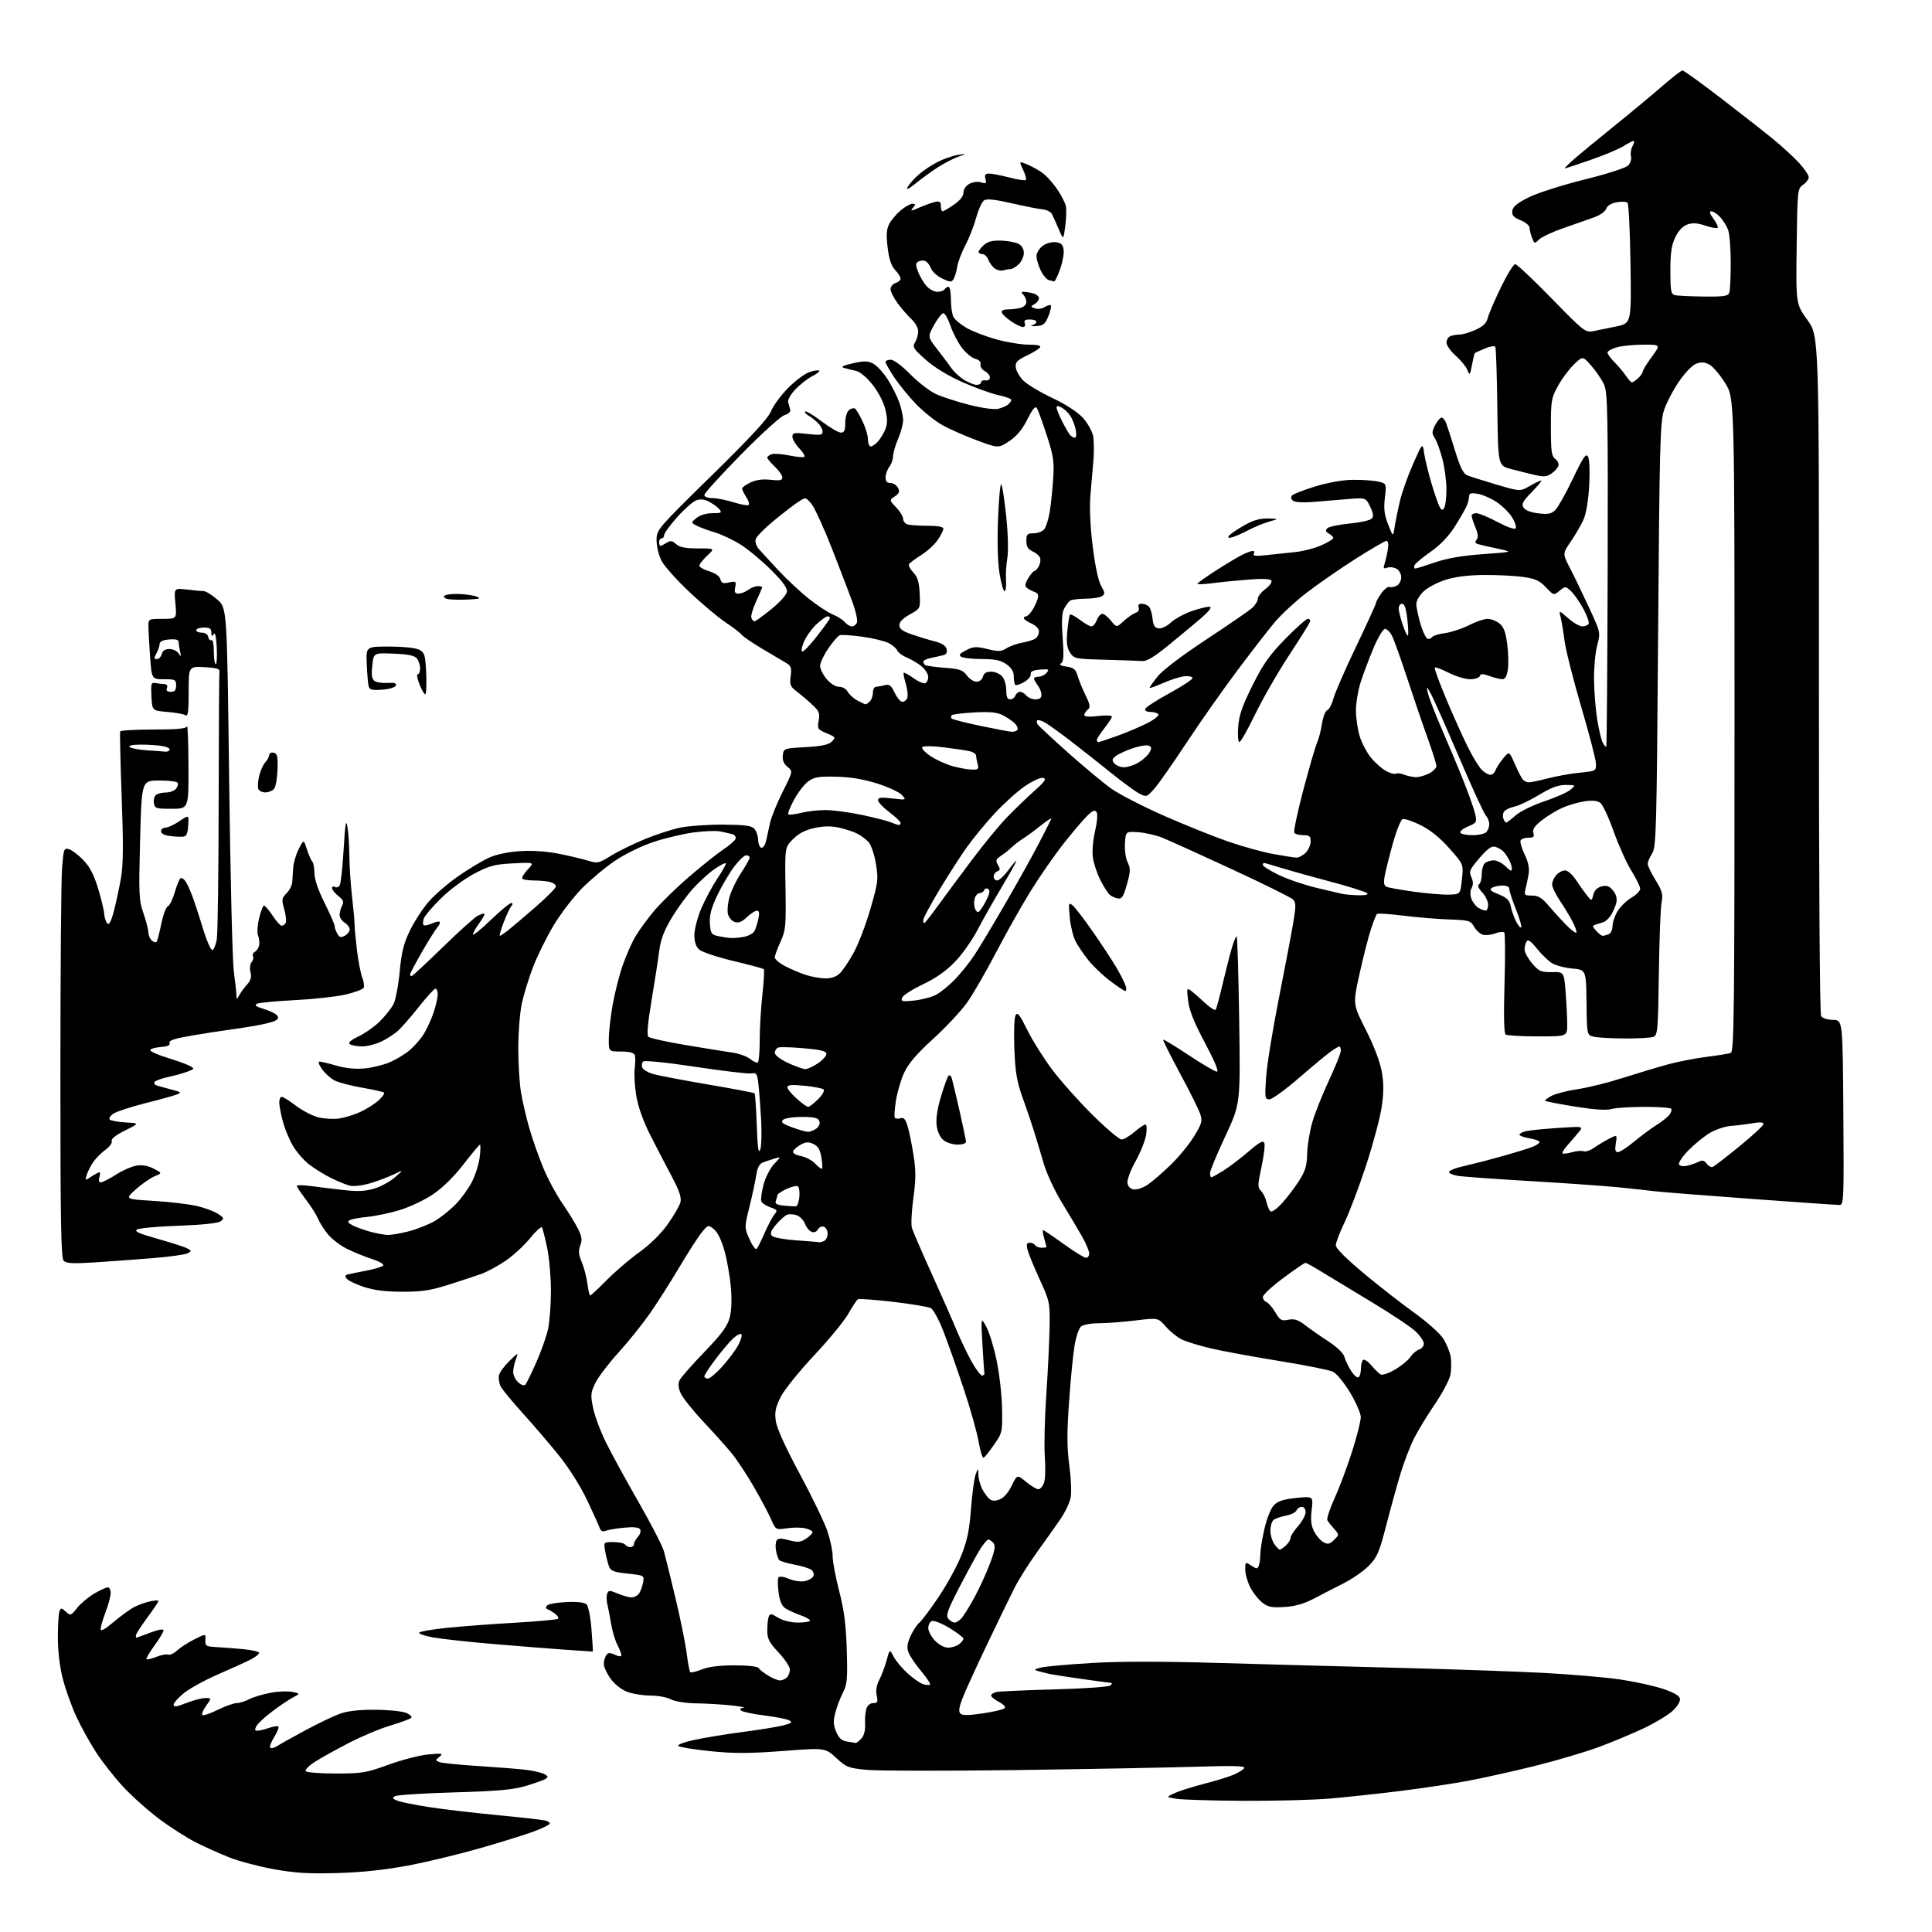 <?xml version="1.0" encoding="UTF-8" standalone="no"?>
<svg 
  version="1.1" 
  xmlns="http://www.w3.org/2000/svg" 
  xmlns:xlink="http://www.w3.org/1999/xlink" 
  xmlns:svg="http://www.w3.org/2000/svg"
  xmlns:rdf="http://www.w3.org/1999/02/22-rdf-syntax-ns#"
  xmlns:cc="http://creativecommons.org/ns#"
  xmlns:dc="http://purl.org/dc/elements/1.1/"
  viewBox="0 0 768 768"
  width="768"
  height="768"
>
<style>svg {background-color: white; }</style>"
<path stroke="none" fill="black" fill-rule="evenodd" d="M134.00,744.57C122.54,744.89 117.24,744.56 108.73,743.01C102.80,741.93 94.92,739.85 91.23,738.38C87.53,736.91 81.58,734.25 78.00,732.45C74.42,730.66 67.82,726.45 63.33,723.09C58.84,719.73 52.36,713.95 48.94,710.24C45.51,706.53 40.70,700.42 38.25,696.66C35.79,692.90 32.24,686.46 30.34,682.36C28.44,678.25 26.02,671.47 24.95,667.29C23.75,662.59 23.00,656.33 23.00,650.92C23.00,646.10 23.28,641.43 23.62,640.54C24.19,639.06 24.42,639.07 26.18,640.67C28.05,642.35 28.21,642.30 30.63,639.21C32.02,637.44 35.07,634.87 37.41,633.50C39.76,632.12 42.20,631.00 42.84,631.00C43.48,631.00 44.00,632.01 44.00,633.25C44.00,634.49 43.10,637.87 42.00,640.76C40.90,643.65 40.00,646.73 40.00,647.59C40.00,648.64 41.71,647.70 45.25,644.71C48.14,642.26 51.85,639.58 53.50,638.75C55.15,637.92 57.96,636.93 59.75,636.54C61.54,636.16 63.00,636.10 63.00,636.42C63.00,636.73 60.98,639.75 58.50,643.11C56.02,646.47 54.00,649.62 54.00,650.11C54.00,650.60 54.11,651.00 54.25,651.00C54.39,651.00 56.86,650.10 59.75,649.00C63.07,647.74 65.00,647.42 65.00,648.12C65.00,648.73 63.37,651.45 61.38,654.16C59.39,656.88 57.97,659.30 58.23,659.56C58.48,659.82 60.22,659.40 62.10,658.64C63.97,657.88 66.09,657.47 66.82,657.74C67.55,658.00 69.14,657.27 70.37,656.12C71.59,654.98 74.67,652.98 77.21,651.70C81.83,649.36 81.83,649.36 81.66,651.93C81.51,654.30 81.85,654.52 86.00,654.74C88.47,654.87 93.31,655.25 96.75,655.57C100.19,655.89 103.00,656.56 103.00,657.05C103.00,657.55 101.54,658.71 99.75,659.63C97.96,660.56 92.18,663.20 86.90,665.49C81.62,667.78 75.44,671.16 73.15,673.00C70.87,674.83 69.00,676.93 69.00,677.65C69.00,678.66 70.21,678.50 74.04,676.99C76.81,675.89 80.21,675.00 81.61,675.00C84.14,675.00 84.14,675.00 81.96,678.06C80.76,679.74 80.07,681.40 80.42,681.75C80.77,682.10 83.53,681.18 86.55,679.69C89.57,678.21 92.96,677.00 94.07,677.00C95.19,677.00 97.44,676.31 99.07,675.46C100.71,674.62 104.55,673.46 107.60,672.90C110.65,672.33 114.55,672.18 116.26,672.56C119.38,673.24 119.38,673.24 116.44,674.78C114.82,675.63 111.12,678.12 108.20,680.32C105.29,682.52 102.46,685.14 101.92,686.16C101.18,687.54 101.28,688.00 102.32,688.00C103.08,688.00 105.14,687.50 106.90,686.88C108.66,686.27 110.36,686.02 110.67,686.33C110.97,686.64 110.23,688.52 109.00,690.50C107.77,692.48 107.07,694.40 107.43,694.76C107.79,695.13 109.08,694.79 110.30,694.01C111.51,693.23 116.55,690.42 121.50,687.76C126.45,685.10 132.53,682.18 135.00,681.28C138.04,680.16 142.57,679.63 149.00,679.66C154.22,679.67 159.81,680.23 161.41,680.88C163.07,681.56 163.93,682.43 163.41,682.91C162.91,683.37 159.21,684.72 155.19,685.92C151.17,687.11 143.74,690.23 138.69,692.84C133.64,695.45 127.57,698.82 125.21,700.33C122.86,701.84 121.19,703.51 121.52,704.04C121.85,704.57 127.21,705.00 133.44,705.00C143.89,705.00 145.51,704.73 154.51,701.47C159.87,699.53 167.01,697.70 170.38,697.40C175.83,696.92 176.31,697.02 174.72,698.31C173.01,699.70 173.01,699.79 174.72,700.47C175.70,700.86 182.80,701.57 190.50,702.05C198.20,702.54 206.75,703.22 209.50,703.58C212.25,703.94 215.35,704.68 216.39,705.22C217.92,706.03 218.01,706.38 216.89,707.12C216.12,707.61 212.57,708.88 209.00,709.94C203.87,711.46 197.88,712.00 180.54,712.50C168.46,712.85 157.89,713.52 157.04,714.00C155.78,714.70 155.97,715.04 158.08,715.84C159.49,716.38 165.12,717.51 170.58,718.35C176.03,719.20 188.15,720.62 197.50,721.52C206.85,722.41 215.51,723.39 216.74,723.68C217.98,723.97 218.76,724.59 218.47,725.04C218.19,725.50 215.38,726.84 212.23,728.03C209.08,729.21 199.58,732.18 191.13,734.61C182.68,737.04 169.63,740.19 162.13,741.60C152.91,743.33 143.81,744.29 134.00,744.57zM494.00,715.85C481.62,715.78 469.70,715.41 467.50,715.04C463.50,714.36 463.50,714.36 467.04,712.75C468.98,711.87 474.19,710.23 478.60,709.10C483.02,707.97 488.26,706.37 490.25,705.54C492.24,704.71 494.19,703.50 494.59,702.85C495.15,701.95 490.34,701.83 474.41,702.33C462.91,702.68 430.77,703.27 403.00,703.64C375.23,704.00 348.95,703.96 344.62,703.55C337.26,702.85 336.46,702.54 332.39,698.79C328.03,694.77 328.03,694.77 311.15,696.05C297.80,697.06 291.81,697.07 282.40,696.12C275.86,695.45 270.12,694.52 269.65,694.05C269.16,693.56 272.01,692.49 276.14,691.61C280.19,690.74 288.90,689.32 295.50,688.45C302.10,687.59 309.28,686.41 311.46,685.85C314.65,685.01 315.09,684.63 313.76,683.88C312.85,683.37 308.36,682.49 303.80,681.92C299.23,681.35 295.07,680.46 294.55,679.94C293.95,679.35 294.32,678.94 295.55,678.85C296.62,678.76 294.57,678.37 291.00,677.96C287.43,677.56 281.12,677.18 277.00,677.11C272.52,677.04 268.35,676.39 266.64,675.49C265.06,674.67 261.36,674.00 258.41,674.00C255.45,674.00 251.27,673.29 249.10,672.43C246.78,671.50 244.11,669.32 242.58,667.12C241.16,665.07 240.01,662.52 240.02,661.45C240.02,660.38 240.44,658.85 240.94,658.06C241.68,656.89 242.35,656.84 244.43,657.79C246.10,658.55 247.00,658.60 247.00,657.93C247.00,657.36 246.28,655.50 245.39,653.79C244.51,652.08 243.41,648.39 242.95,645.59C242.49,642.79 241.81,639.27 241.44,637.77C241.07,636.26 241.04,634.34 241.36,633.49C241.89,632.11 242.33,632.11 245.60,633.48C247.60,634.31 250.03,635.00 251.00,635.00C251.97,635.00 253.26,634.39 253.87,633.65C254.49,632.91 255.26,630.95 255.59,629.28C256.20,626.25 256.20,626.25 249.54,625.54C243.98,624.95 242.75,624.47 242.08,622.66C241.64,621.47 240.97,618.81 240.59,616.75C239.91,613.00 239.91,613.00 243.90,613.00C246.09,613.00 248.16,613.45 248.50,614.00C248.84,614.55 249.77,615.00 250.56,615.00C251.35,615.00 252.00,614.47 252.00,613.83C252.00,613.18 252.72,611.86 253.60,610.89C254.48,609.92 254.87,608.59 254.46,607.94C253.97,607.14 251.89,606.92 248.11,607.28C245.03,607.57 241.72,608.13 240.76,608.51C239.56,608.99 238.82,608.63 238.37,607.35C238.01,606.33 235.75,601.34 233.35,596.26C230.81,590.90 226.19,583.56 222.34,578.76C218.68,574.22 212.23,566.67 208.00,562.00C203.76,557.33 199.74,552.45 199.06,551.16C198.39,549.87 198.08,547.84 198.38,546.64C198.67,545.45 200.54,542.90 202.53,540.98C206.13,537.50 206.13,537.50 205.07,540.32C204.48,541.86 204.00,544.16 204.00,545.41C204.00,546.66 204.91,548.51 206.02,549.52C207.22,550.60 208.38,550.97 208.85,550.43C209.29,549.92 211.25,545.90 213.21,541.50C215.16,537.10 217.27,531.12 217.88,528.20C218.50,525.29 219.00,518.45 219.00,513.02C219.00,507.58 218.32,499.90 217.49,495.95C216.66,492.01 215.74,488.39 215.44,487.91C215.15,487.43 213.00,489.39 210.66,492.27C208.33,495.15 203.96,499.16 200.96,501.19C197.96,503.23 193.70,505.54 191.50,506.34C189.30,507.13 183.45,509.07 178.50,510.64C171.21,512.96 167.70,513.50 160.00,513.49C153.43,513.49 148.73,512.91 144.76,511.61C141.61,510.58 138.52,509.12 137.90,508.38C137.05,507.36 137.11,506.93 138.14,506.64C138.89,506.43 142.17,505.76 145.44,505.14C148.70,504.53 151.78,503.62 152.28,503.12C152.81,502.59 151.02,501.51 147.84,500.47C144.90,499.51 140.42,497.68 137.88,496.41C135.34,495.14 132.01,492.61 130.48,490.80C128.95,488.98 127.13,486.15 126.44,484.50C125.74,482.85 123.56,479.39 121.59,476.81C119.61,474.23 118.00,471.81 118.00,471.43C118.00,471.05 120.36,471.06 123.25,471.44C126.14,471.83 131.98,472.54 136.23,473.02C142.10,473.70 145.09,473.57 148.73,472.49C151.35,471.71 155.07,469.69 157.00,468.00C160.50,464.92 160.50,464.92 156.50,466.85C154.30,467.91 150.08,469.50 147.12,470.38C144.16,471.25 140.56,471.69 139.12,471.34C137.68,471.00 134.25,469.59 131.50,468.23C128.75,466.86 124.81,464.40 122.74,462.77C120.67,461.14 117.82,457.83 116.40,455.42C114.98,453.00 113.20,448.66 112.43,445.76C111.65,442.87 111.02,439.49 111.01,438.25C111.01,437.01 111.45,436.00 111.99,436.00C112.54,436.00 115.03,437.56 117.53,439.47C120.03,441.38 123.97,443.45 126.28,444.08C128.59,444.70 132.38,444.95 134.70,444.63C137.02,444.31 140.93,443.10 143.40,441.94C145.87,440.78 149.09,438.72 150.56,437.36C152.02,436.00 152.98,434.64 152.67,434.34C152.37,434.04 148.46,433.16 143.98,432.38C139.50,431.60 134.56,430.31 133.00,429.50C131.43,428.69 129.19,426.67 128.01,425.02C126.78,423.28 126.36,422.00 127.03,422.00C127.67,422.00 130.70,422.73 133.77,423.62C137.41,424.68 141.30,425.06 144.93,424.72C147.99,424.43 152.53,423.31 155.01,422.24C157.49,421.16 161.02,419.02 162.85,417.47C164.68,415.93 167.20,413.05 168.43,411.08C169.66,409.11 171.42,405.28 172.34,402.57C173.25,399.86 174.00,396.60 174.00,395.32C174.00,394.04 173.60,393.00 173.11,393.00C172.62,393.00 169.64,396.26 166.49,400.25C163.33,404.24 159.56,408.55 158.12,409.84C156.68,411.12 153.70,413.03 151.50,414.07C149.30,415.11 145.93,415.96 144.00,415.96C142.07,415.97 139.90,415.59 139.16,415.12C138.19,414.51 139.15,413.62 142.58,411.96C145.20,410.69 149.04,407.96 151.12,405.88C153.20,403.80 155.58,400.78 156.42,399.16C157.26,397.53 158.37,391.74 158.88,386.27C159.62,378.36 160.46,375.01 163.01,369.79C164.77,366.18 168.15,361.01 170.52,358.30C172.90,355.58 178.24,351.01 182.41,348.13C186.57,345.25 192.06,341.98 194.61,340.85C197.41,339.61 202.28,338.61 206.88,338.33C211.51,338.04 217.44,338.44 222.00,339.35C226.12,340.17 231.35,341.40 233.61,342.09C237.53,343.28 237.98,343.19 242.93,340.14C245.80,338.37 251.82,335.42 256.32,333.57C260.82,331.72 267.20,329.65 270.50,328.98C273.80,328.31 281.40,327.78 287.39,327.80C295.69,327.84 298.64,328.21 299.78,329.35C300.60,330.18 301.33,332.23 301.39,333.92C301.45,335.63 302.05,337.00 302.73,337.00C303.41,337.00 304.22,335.76 304.54,334.25C304.86,332.74 305.56,329.54 306.10,327.15C306.64,324.75 308.91,319.15 311.15,314.70C315.22,306.60 315.22,306.60 313.04,304.83C311.54,303.62 310.96,302.20 311.18,300.28C311.50,297.52 311.56,297.50 320.22,297.00C326.65,296.63 329.39,296.05 330.66,294.78C332.28,293.15 332.17,292.97 328.59,291.47C325.02,289.98 324.84,289.69 325.43,286.51C325.97,283.64 325.62,282.72 323.10,280.32C321.47,278.77 318.71,276.41 316.96,275.08C314.12,272.92 313.84,272.25 314.30,268.80C314.73,265.58 314.45,264.71 312.66,263.62C311.47,262.91 307.26,260.41 303.30,258.08C299.35,255.75 295.56,253.17 294.88,252.36C294.21,251.54 291.30,249.31 288.41,247.40C285.53,245.49 279.06,240.05 274.04,235.32C269.01,230.58 264.02,224.99 262.95,222.90C261.88,220.80 261.00,217.15 261.00,214.80C261.00,210.55 261.13,210.40 282.92,189.01C298.55,173.67 305.31,166.35 306.47,163.50C307.36,161.30 310.41,157.14 313.25,154.26C316.09,151.38 319.93,148.52 321.77,147.91C323.62,147.30 325.37,147.04 325.66,147.33C325.95,147.62 324.68,148.63 322.84,149.57C321.00,150.51 318.00,152.87 316.17,154.80C314.30,156.77 313.05,159.00 313.30,159.90C313.55,160.78 313.92,162.12 314.13,162.89C314.35,163.70 313.41,164.58 311.87,165.02C310.40,165.43 302.77,172.34 294.62,180.63C286.58,188.81 280.00,196.06 280.00,196.75C280.00,197.49 281.30,198.00 283.16,198.00C284.90,198.00 288.72,198.76 291.65,199.68C294.58,200.60 297.27,201.07 297.62,200.71C297.98,200.35 297.53,198.94 296.64,197.57C295.74,196.19 295.00,194.69 295.00,194.22C295.00,193.75 296.49,192.66 298.32,191.79C300.56,190.72 303.16,190.38 306.32,190.73C309.97,191.14 311.00,190.94 311.00,189.82C311.00,189.02 309.65,187.08 308.00,185.50C306.35,183.92 305.00,182.31 305.00,181.92C305.00,181.53 305.75,180.93 306.67,180.57C307.59,180.22 310.78,180.44 313.75,181.05C316.73,181.67 319.43,181.91 319.76,181.58C320.09,181.25 319.15,179.72 317.68,178.18C316.20,176.65 315.00,174.58 315.00,173.60C315.00,171.99 315.64,171.88 321.00,172.50C326.12,173.09 327.00,172.96 327.00,171.60C327.00,170.72 326.15,169.15 325.11,168.11C324.07,167.07 322.39,165.76 321.37,165.19C320.35,164.62 319.77,163.89 320.09,163.58C320.40,163.26 323.32,165.02 326.58,167.48C329.84,169.94 333.29,171.96 334.25,171.97C335.62,171.99 336.00,171.16 336.00,168.12C336.00,165.95 336.64,163.71 337.46,163.04C338.26,162.37 339.33,162.09 339.84,162.40C340.35,162.72 341.72,165.00 342.88,167.48C344.05,169.95 345.00,173.08 345.00,174.43C345.00,175.78 345.38,177.12 345.85,177.41C346.32,177.70 347.64,176.94 348.79,175.72C349.93,174.50 351.37,172.17 351.98,170.55C352.82,168.36 352.80,166.35 351.94,162.75C351.26,159.92 349.15,155.83 346.88,152.96C344.52,149.98 341.90,147.79 340.24,147.42C338.73,147.09 336.60,146.56 335.50,146.25C334.09,145.85 335.12,145.31 338.98,144.43C343.49,143.40 344.92,143.42 347.10,144.55C348.55,145.30 351.13,148.09 352.84,150.75C354.55,153.41 356.63,157.54 357.47,159.92C358.31,162.30 359.00,165.51 359.00,167.04C359.00,168.58 358.10,171.93 357.00,174.50C355.90,177.07 355.00,180.17 355.00,181.39C355.00,182.62 354.34,184.49 353.53,185.56C352.72,186.63 352.05,188.51 352.03,189.75C352.01,191.33 352.58,192.00 353.96,192.00C355.05,192.00 356.39,192.85 356.94,193.89C357.75,195.40 357.50,196.09 355.73,197.29C353.50,198.79 353.50,198.79 356.25,201.70C357.76,203.30 359.00,205.32 359.00,206.20C359.00,207.07 359.71,208.06 360.58,208.39C361.45,208.73 365.05,209.00 368.58,209.00C372.87,209.00 375.00,209.39 375.00,210.19C375.00,210.84 373.99,212.84 372.77,214.64C371.54,216.43 368.59,219.12 366.22,220.63C363.84,222.13 361.65,223.76 361.35,224.25C361.04,224.74 361.80,226.23 363.04,227.55C364.76,229.37 365.36,231.36 365.59,235.93C365.88,241.92 365.88,241.92 361.69,244.23C358.97,245.73 357.50,247.23 357.50,248.51C357.50,249.97 358.78,250.92 362.50,252.20C365.25,253.15 369.36,254.40 371.64,254.97C374.36,255.66 375.95,256.68 376.28,257.97C376.61,259.24 376.22,260.09 375.15,260.39C374.24,260.64 372.04,261.15 370.25,261.50C368.46,261.86 367.00,262.55 367.00,263.02C367.00,263.49 367.38,264.12 367.85,264.41C368.32,264.70 371.81,265.17 375.60,265.46C381.49,265.91 382.77,266.35 384.33,268.49C385.34,269.87 387.07,271.00 388.18,271.00C389.35,271.00 390.41,270.16 390.71,269.00C391.07,267.62 392.07,267.00 393.96,267.00C395.46,267.00 397.43,267.82 398.35,268.83C399.26,269.83 400.00,272.31 400.00,274.33C400.00,276.96 400.43,278.00 401.53,278.00C402.37,278.00 403.32,277.32 403.64,276.50C403.95,275.67 404.79,275.00 405.48,275.00C406.18,275.00 407.32,275.67 408.00,276.50C408.68,277.32 410.31,278.00 411.62,278.00C413.25,278.00 414.00,277.43 414.00,276.19C414.00,275.20 413.34,273.51 412.53,272.44C411.72,271.37 411.05,270.16 411.03,269.75C411.01,269.34 411.84,269.00 412.88,269.00C413.91,269.00 415.34,268.29 416.06,267.43C417.21,266.04 416.91,265.89 413.43,266.18C410.61,266.41 409.57,266.92 409.73,268.00C409.86,268.82 408.66,270.25 407.06,271.16C405.46,272.07 403.89,272.56 403.58,272.24C403.26,271.93 403.00,270.42 403.00,268.90C403.00,266.99 402.10,265.50 400.10,264.07C397.85,262.47 395.65,262.00 390.35,261.98C386.58,261.98 382.87,261.57 382.10,261.09C381.03,260.41 381.48,259.80 384.03,258.48C386.93,256.98 388.01,256.92 392.52,258.01C396.95,259.07 398.04,259.02 400.10,257.70C401.42,256.85 404.30,255.83 406.50,255.44C408.70,255.06 411.06,254.29 411.75,253.75C412.44,253.20 413.00,251.95 413.00,250.96C413.00,249.93 411.72,248.60 410.00,247.84C408.35,247.11 407.00,246.17 407.00,245.76C407.00,245.34 407.40,245.00 407.88,245.00C408.37,245.00 409.43,243.99 410.24,242.75C411.05,241.51 412.03,239.49 412.42,238.25C412.96,236.56 412.68,235.83 411.32,235.34C410.32,234.98 408.94,234.26 408.26,233.73C407.29,232.98 407.39,232.14 408.73,229.89C409.66,228.30 410.77,227.00 411.18,227.00C411.59,227.00 412.39,226.13 412.96,225.07C413.53,224.01 413.74,222.50 413.44,221.71C413.14,220.92 411.79,219.77 410.44,219.16C408.64,218.33 408.00,217.26 408.00,215.02C408.00,212.36 408.34,212.00 410.88,212.00C412.46,212.00 414.35,211.29 415.07,210.42C415.79,209.55 416.77,206.51 417.25,203.67C417.73,200.83 418.36,194.90 418.64,190.50C419.11,183.44 418.81,181.38 416.09,173.00C414.39,167.78 412.62,162.91 412.16,162.19C411.56,161.27 410.45,162.60 408.40,166.69C406.37,170.77 404.21,173.35 401.19,175.36C396.87,178.22 396.87,178.22 388.19,174.99C383.41,173.21 377.25,170.48 374.50,168.93C371.75,167.38 367.17,163.72 364.32,160.81C361.47,157.89 357.54,153.09 355.57,150.15C353.61,147.21 352.00,144.39 352.00,143.90C352.00,143.40 352.94,143.00 354.09,143.00C355.30,143.00 358.54,145.41 361.87,148.79C365.01,151.97 369.58,155.51 372.04,156.64C374.49,157.78 380.48,159.71 385.35,160.94C390.60,162.26 395.29,162.89 396.85,162.50C398.30,162.14 400.05,161.37 400.74,160.80C401.43,160.22 402.00,159.40 402.00,158.96C402.00,158.52 399.69,157.67 396.87,157.07C394.05,156.46 387.64,154.15 382.62,151.93C376.88,149.38 371.46,146.08 368.00,143.01C363.03,138.59 362.62,137.93 363.75,136.08C364.44,134.95 365.00,132.97 365.00,131.69C365.00,130.40 363.81,128.26 362.36,126.92C360.91,125.59 358.44,122.74 356.86,120.60C355.29,118.45 354.00,115.90 354.00,114.92C354.00,113.94 354.90,112.85 356.00,112.50C357.10,112.15 358.00,111.36 358.00,110.75C358.00,110.13 357.02,108.58 355.82,107.31C354.29,105.68 353.40,103.02 352.85,98.39C352.24,93.37 352.40,91.14 353.49,89.02C354.28,87.49 356.33,85.06 358.04,83.62C359.75,82.18 361.85,81.00 362.70,81.00C364.00,81.00 364.04,81.25 362.92,82.60C361.75,84.00 362.07,83.99 365.55,82.47C367.72,81.53 370.51,80.53 371.75,80.26C373.53,79.87 374.00,80.21 374.00,81.88C374.00,83.05 374.31,84.00 374.70,84.00C375.08,84.00 377.10,82.81 379.20,81.36C381.65,79.67 383.00,77.95 383.00,76.53C383.00,75.24 383.98,73.81 385.38,73.06C386.76,72.33 388.71,72.09 390.03,72.51C391.98,73.13 392.22,72.94 391.74,71.11C391.31,69.48 391.64,69.00 393.20,69.00C394.31,69.00 397.91,69.70 401.22,70.56C404.52,71.41 407.48,71.86 407.79,71.54C408.10,71.23 407.61,69.40 406.69,67.48C405.02,63.98 405.02,63.98 408.57,65.47C410.52,66.28 413.33,67.89 414.81,69.05C416.29,70.21 418.75,73.01 420.28,75.27C421.81,77.54 423.32,80.44 423.64,81.71C423.96,82.99 423.89,86.62 423.47,89.77C422.72,95.50 422.72,95.50 420.82,91.00C419.78,88.53 418.56,85.83 418.11,85.00C417.66,84.17 415.99,83.38 414.40,83.22C412.80,83.07 407.29,81.98 402.15,80.80C395.68,79.31 392.31,78.94 391.23,79.62C390.38,80.17 388.94,83.28 388.04,86.55C387.14,89.82 385.21,94.75 383.74,97.50C382.28,100.25 380.83,104.08 380.52,106.00C380.22,107.92 379.55,110.16 379.04,110.96C378.24,112.24 377.65,112.20 374.54,110.72C372.57,109.78 370.55,107.94 370.05,106.64C369.56,105.34 368.52,104.03 367.74,103.73C366.96,103.43 365.73,103.55 365.00,104.00C363.91,104.67 363.91,105.39 365.00,108.16C365.73,110.00 367.23,112.51 368.34,113.75C369.44,114.99 371.37,116.00 372.62,116.00C373.86,116.00 375.16,115.55 375.50,115.00C375.84,114.45 376.54,114.00 377.06,114.00C377.58,114.00 378.00,116.28 378.00,119.07C378.00,121.85 378.46,124.99 379.02,126.03C379.58,127.08 381.94,129.04 384.27,130.38C386.60,131.72 391.90,133.76 396.06,134.91C400.22,136.06 405.99,137.00 408.87,137.00C412.29,137.00 413.89,137.37 413.47,138.05C413.11,138.63 410.72,140.12 408.16,141.35C404.30,143.21 403.55,144.01 403.78,146.02C403.93,147.36 405.23,149.68 406.68,151.18C408.12,152.69 413.31,155.82 418.21,158.15C423.77,160.79 428.39,163.80 430.50,166.13C432.36,168.19 434.18,171.43 434.53,173.33C434.89,175.22 434.94,179.64 434.64,183.14C434.34,186.64 433.80,192.88 433.45,197.00C433.05,201.66 433.39,209.26 434.35,217.08C435.30,224.82 436.59,230.88 437.70,232.85C439.28,235.65 439.32,236.16 438.00,237.00C437.18,237.53 434.25,237.98 431.50,238.00C428.75,238.02 426.00,238.36 425.40,238.77C424.79,239.17 423.73,240.59 423.02,241.92C422.10,243.67 421.94,246.88 422.43,253.58C422.95,260.67 422.80,263.01 421.80,263.65C420.92,264.22 421.63,264.65 423.98,264.99C426.80,265.40 427.62,266.07 428.31,268.50C428.78,270.15 430.20,273.63 431.46,276.23C433.39,280.19 433.54,281.14 432.38,282.10C431.62,282.73 431.00,283.70 431.00,284.26C431.00,284.90 433.02,285.04 436.50,284.63C439.52,284.27 442.00,284.37 442.00,284.85C442.00,285.33 440.65,287.42 439.00,289.50C437.35,291.58 436.00,293.66 436.00,294.14C436.00,294.61 436.28,295.00 436.63,295.00C436.97,295.00 440.34,293.89 444.10,292.53C447.86,291.18 453.22,288.91 456.01,287.50C458.79,286.08 460.81,284.49 460.48,283.96C460.15,283.43 458.75,283.00 457.36,283.00C455.84,283.00 454.99,282.52 455.23,281.80C455.45,281.15 459.80,278.33 464.90,275.55C470.00,272.77 474.11,270.05 474.04,269.50C473.97,268.95 472.51,268.65 470.79,268.84C469.07,269.02 465.27,270.23 462.33,271.53C459.40,272.83 457.00,273.66 457.00,273.39C457.00,273.11 458.46,271.05 460.25,268.82C462.20,266.38 469.89,260.55 479.50,254.22C488.30,248.43 496.51,242.78 497.75,241.67C498.99,240.56 500.00,238.91 500.00,238.01C500.00,237.11 501.36,235.37 503.03,234.14C504.69,232.91 505.75,231.41 505.38,230.81C504.93,230.08 501.92,229.94 496.11,230.41C491.37,230.78 484.91,231.43 481.75,231.85C478.59,232.26 476.01,232.36 476.01,232.05C476.02,231.75 479.28,229.41 483.26,226.85C487.24,224.30 491.94,221.48 493.70,220.60C495.46,219.72 497.40,219.00 498.01,219.00C498.62,219.00 498.80,219.52 498.41,220.15C497.88,221.00 499.26,221.13 503.60,220.65C506.84,220.29 511.98,219.74 515.00,219.44C518.02,219.13 522.64,217.93 525.25,216.77C527.86,215.61 530.00,214.31 530.00,213.88C530.00,213.45 529.21,212.66 528.25,212.11C526.96,211.38 526.79,210.83 527.62,209.99C528.23,209.37 532.17,208.54 536.37,208.13C540.56,207.73 544.53,206.87 545.19,206.21C546.11,205.29 545.99,204.20 544.65,201.40C542.93,197.78 542.93,197.78 535.21,198.44C530.97,198.80 524.80,199.31 521.50,199.57C518.20,199.84 514.88,199.64 514.12,199.14C513.36,198.64 513.05,197.73 513.42,197.13C513.79,196.53 517.95,194.86 522.66,193.42C527.97,191.80 533.74,190.78 537.86,190.74C541.51,190.70 546.00,191.01 547.84,191.43C551.17,192.20 551.17,192.20 550.51,197.87C550.00,202.31 550.29,204.64 551.82,208.52C553.79,213.50 553.79,213.50 554.39,209.50C554.73,207.30 555.66,202.67 556.48,199.21C557.30,195.75 559.66,189.09 561.73,184.41C565.50,175.91 565.50,175.91 566.13,180.21C566.48,182.57 567.77,187.88 568.99,192.00C570.22,196.12 571.67,200.35 572.22,201.39C573.03,202.92 573.38,203.01 574.09,201.89C574.57,201.12 574.98,197.86 574.98,194.64C574.99,191.42 574.29,186.02 573.43,182.64C572.56,179.26 571.20,175.49 570.40,174.25C569.13,172.27 569.14,171.63 570.50,169.00C571.35,167.35 572.50,166.00 573.05,166.00C573.59,166.00 574.43,167.01 574.89,168.25C575.36,169.49 576.96,174.46 578.45,179.31C580.50,185.95 581.70,188.33 583.33,188.99C584.52,189.46 589.72,191.10 594.88,192.63C604.26,195.39 604.26,195.39 608.08,193.20C610.18,191.99 612.24,191.00 612.66,191.00C613.07,191.00 611.42,193.04 608.98,195.52C605.32,199.25 604.73,200.35 605.62,201.77C606.30,202.85 608.52,203.71 611.54,204.07C615.47,204.53 616.73,204.27 618.30,202.70C619.36,201.64 622.49,196.04 625.26,190.25C629.39,181.61 630.45,180.06 631.27,181.51C631.83,182.52 632.04,187.37 631.74,192.89C631.44,198.59 630.55,204.07 629.55,206.36C628.63,208.48 626.35,212.44 624.49,215.15C621.10,220.08 621.10,220.08 624.07,225.79C625.70,228.93 629.11,235.99 631.65,241.47C636.26,251.44 636.26,251.44 634.92,256.47C634.18,259.24 633.60,265.32 633.65,270.00C633.69,274.68 634.25,281.81 634.89,285.87C635.53,289.92 636.53,294.12 637.11,295.20C637.69,296.29 638.32,297.01 638.52,296.81C638.72,296.61 638.96,264.96 639.07,226.48C639.23,165.17 639.06,156.07 637.70,153.00C636.85,151.07 634.58,147.70 632.66,145.50C629.16,141.50 629.16,141.50 625.69,144.84C623.78,146.68 620.93,150.50 619.36,153.34C616.69,158.17 616.50,159.23 616.50,169.83C616.50,179.51 616.76,181.35 618.27,182.45C619.29,183.20 619.78,184.41 619.43,185.31C619.10,186.17 617.82,187.54 616.59,188.35C614.80,189.52 613.46,189.61 609.93,188.77C607.49,188.19 603.25,187.13 600.50,186.40C595.50,185.08 595.50,185.08 595.21,161.88C595.05,149.12 594.69,138.31 594.41,137.85C594.12,137.39 592.25,137.70 590.25,138.54C588.24,139.38 586.45,140.21 586.27,140.39C586.09,140.58 585.57,142.70 585.12,145.11C584.34,149.31 584.26,149.39 583.26,147.00C582.68,145.62 580.59,143.08 578.60,141.34C576.62,139.59 575.00,137.28 575.00,136.19C575.00,135.10 575.71,133.94 576.58,133.61C577.45,133.27 579.14,132.99 580.33,132.98C581.52,132.97 584.35,132.12 586.61,131.09C589.60,129.73 590.92,128.44 591.42,126.36C591.81,124.79 594.15,119.34 596.62,114.25C599.10,109.16 601.66,105.00 602.31,105.00C602.97,105.00 609.48,111.13 616.78,118.62C629.45,131.63 630.21,132.22 633.28,131.65C635.05,131.31 639.20,130.47 642.50,129.77C648.50,128.50 648.50,128.50 648.15,105.00C647.96,92.07 647.43,81.11 646.98,80.62C646.52,80.14 644.57,80.05 642.63,80.41C640.43,80.82 638.89,81.78 638.51,82.97C638.17,84.03 636.04,85.55 633.70,86.39C631.39,87.23 625.92,89.15 621.55,90.66C617.18,92.17 612.78,94.22 611.78,95.22C610.03,96.97 609.93,96.95 608.98,94.45C608.44,93.03 608.00,91.23 608.00,90.45C608.00,89.67 606.39,88.36 604.43,87.53C601.61,86.36 600.92,85.56 601.18,83.77C601.41,82.11 603.19,80.67 607.85,78.37C611.34,76.66 621.24,73.51 629.85,71.37C638.60,69.21 646.23,66.76 647.17,65.82C648.12,64.88 648.63,63.29 648.34,62.18C648.05,61.09 648.33,59.26 648.95,58.10C649.56,56.95 649.77,56.00 649.40,56.00C649.04,56.00 647.18,56.96 645.28,58.13C643.38,59.31 637.48,61.77 632.17,63.61C626.85,65.45 622.27,66.96 622.00,66.96C621.73,66.97 623.30,65.38 625.50,63.44C627.70,61.50 634.90,55.56 641.50,50.24C648.10,44.92 656.74,37.74 660.71,34.29C664.67,30.83 668.32,28.00 668.81,28.00C669.31,28.00 675.96,32.80 683.61,38.66C691.25,44.52 700.66,51.89 704.53,55.04C708.39,58.19 713.23,62.62 715.28,64.89C717.32,67.15 719.00,69.65 719.00,70.45C719.00,71.24 717.99,72.60 716.75,73.46C714.54,75.00 714.49,75.48 714.20,97.94C713.90,120.84 713.90,120.84 718.50,127.24C723.10,133.63 723.10,133.63 723.05,268.07C723.02,348.22 723.37,403.08 723.92,403.93C724.44,404.74 726.51,405.39 728.67,405.43C732.50,405.50 732.50,405.50 732.76,442.25C733.01,477.25 732.94,479.00 731.20,479.00C730.20,479.00 714.10,477.88 695.44,476.52C676.77,475.15 659.70,473.80 657.50,473.51C655.30,473.23 649.07,472.54 643.65,472.00C638.24,471.45 622.26,470.32 608.15,469.49C594.04,468.67 581.04,467.72 579.25,467.38C577.46,467.05 576.00,466.39 576.00,465.93C576.00,465.46 577.69,464.63 579.75,464.09C581.81,463.55 584.85,462.80 586.50,462.43C588.15,462.06 593.33,460.68 598.00,459.36C602.67,458.05 607.74,456.48 609.25,455.87C610.76,455.26 612.00,454.40 612.00,453.97C612.00,453.53 610.20,452.87 608.00,452.50C605.80,452.13 604.00,451.47 604.00,451.03C604.00,450.59 605.24,449.96 606.75,449.63C608.26,449.30 614.00,448.73 619.50,448.37C629.50,447.71 629.50,447.71 627.53,450.10C626.44,451.42 624.45,453.73 623.10,455.24C621.75,456.75 620.87,458.20 621.14,458.47C621.41,458.74 623.09,458.55 624.87,458.04C626.66,457.53 628.75,457.35 629.52,457.65C630.30,457.94 632.18,457.31 633.71,456.23C635.25,455.15 637.93,453.54 639.69,452.64C642.87,451.01 642.87,451.01 642.31,454.51C641.88,457.10 642.10,458.00 643.14,458.00C643.91,458.00 646.78,456.14 649.52,453.87C652.26,451.59 656.30,448.60 658.50,447.20C660.70,445.81 663.02,443.96 663.66,443.10C664.30,442.23 664.61,441.18 664.35,440.76C664.09,440.34 659.29,440.00 653.68,440.00C648.08,440.00 642.13,440.39 640.48,440.86C638.48,441.44 633.67,441.11 626.10,439.89C619.84,438.88 614.51,437.85 614.26,437.60C614.02,437.35 615.16,436.45 616.81,435.60C618.46,434.75 623.11,433.56 627.15,432.96C631.19,432.37 639.23,430.37 645.00,428.52C650.77,426.68 658.88,424.25 663.00,423.12C667.12,422.00 674.11,420.64 678.52,420.10C682.93,419.56 687.21,418.86 688.02,418.55C689.32,418.05 689.50,401.85 689.50,288.15C689.50,158.33 689.50,158.33 685.86,152.42C683.85,149.16 681.07,145.84 679.67,145.03C677.80,143.95 676.42,143.82 674.39,144.53C672.73,145.12 669.95,147.97 667.36,151.76C665.00,155.21 662.32,160.38 661.41,163.26C659.93,167.90 659.67,178.06 659.12,252.54C658.55,330.28 658.37,336.79 656.75,339.26C655.79,340.73 655.00,342.59 655.00,343.40C655.00,344.21 656.40,347.12 658.12,349.88C660.77,354.16 661.12,355.45 660.50,358.70C660.09,360.79 659.61,373.51 659.42,386.97C659.11,409.38 658.93,411.51 657.29,412.15C656.31,412.54 651.23,412.84 646.00,412.81C640.77,412.78 635.22,412.48 633.66,412.13C630.82,411.50 630.82,411.50 630.66,398.50C630.50,385.50 630.50,385.50 624.95,385.00C621.90,384.73 618.22,383.72 616.77,382.77C615.31,381.81 612.66,379.22 610.88,377.00C608.56,374.11 607.41,373.33 606.83,374.23C606.39,374.93 606.04,376.40 606.06,377.50C606.07,378.60 607.43,381.07 609.07,383.00C611.75,386.13 612.57,386.49 616.90,386.43C621.73,386.36 621.73,386.36 622.36,394.43C622.71,398.87 622.99,404.64 622.99,407.25C623.00,412.00 623.00,412.00 611.25,411.98C604.79,411.98 599.05,411.64 598.50,411.23C597.86,410.76 597.70,403.51 598.07,391.00C598.38,380.27 598.34,371.15 597.98,370.71C597.62,370.28 596.03,370.42 594.45,371.02C592.87,371.62 590.66,371.88 589.54,371.59C588.42,371.30 586.83,369.88 586.00,368.43C584.59,365.95 584.00,365.78 575.99,365.50C571.31,365.34 563.08,364.65 557.70,363.97C552.32,363.30 547.66,363.00 547.34,363.32C547.02,363.64 545.96,366.35 544.97,369.33C543.99,372.32 541.96,380.25 540.47,386.96C537.75,399.16 537.75,399.16 542.92,409.33C546.08,415.55 548.54,421.96 549.24,425.83C550.10,430.59 550.10,434.12 549.24,440.02C548.61,444.34 545.83,454.76 543.07,463.18C540.30,471.61 536.46,481.80 534.52,485.83C532.58,489.86 531.00,494.01 531.00,495.04C531.00,496.22 535.22,500.43 542.25,506.28C548.44,511.43 557.46,518.47 562.31,521.93C567.15,525.39 572.23,529.91 573.60,531.97C574.96,534.03 576.34,537.33 576.66,539.30C576.98,541.28 576.94,544.51 576.57,546.48C576.20,548.46 573.43,553.69 570.43,558.11C567.42,562.52 563.67,568.70 562.08,571.83C560.50,574.97 558.06,581.35 556.65,586.02C555.25,590.68 552.71,599.90 551.01,606.49C548.32,616.96 547.46,618.98 544.21,622.33C542.17,624.44 537.58,627.64 534.00,629.44C530.42,631.25 525.06,634.01 522.08,635.58C518.34,637.54 514.76,638.55 510.58,638.81C505.48,639.13 504.05,638.84 501.72,637.00C500.19,635.80 498.06,633.07 496.97,630.95C495.89,628.82 495.00,625.66 495.00,623.92C495.00,620.82 495.04,620.80 497.41,622.35C499.57,623.76 499.87,623.77 500.41,622.38C500.73,621.53 501.00,619.48 501.00,617.81C501.00,616.15 501.74,611.57 502.65,607.64C503.59,603.59 505.21,599.56 506.40,598.33C507.96,596.72 510.24,595.98 515.27,595.46C522.05,594.76 522.05,594.76 521.41,600.20C520.93,604.26 521.18,606.45 522.39,608.79C523.29,610.52 524.97,612.45 526.13,613.07C527.87,614.00 528.61,613.84 530.32,612.13C532.40,610.05 532.40,610.05 530.35,607.77C529.22,606.52 528.01,604.99 527.66,604.36C527.31,603.74 528.54,599.92 530.40,595.86C532.26,591.81 535.41,583.45 537.39,577.27C539.38,571.09 540.97,564.79 540.93,563.27C540.89,561.75 538.96,557.35 536.64,553.50C534.32,549.65 531.27,545.95 529.87,545.27C528.47,544.60 518.81,542.67 508.41,540.99C498.01,539.31 485.78,537.06 481.23,535.98C476.67,534.91 471.50,533.31 469.73,532.44C467.95,531.56 465.11,529.26 463.42,527.33C460.34,523.81 460.34,523.81 451.42,524.90C446.51,525.50 440.00,526.00 436.94,526.00C433.88,526.00 430.67,526.56 429.79,527.25C428.90,527.95 427.73,531.36 427.13,535.00C426.54,538.58 425.56,548.70 424.95,557.50C424.09,569.82 424.12,575.58 425.07,582.54C425.74,587.52 425.99,593.24 425.61,595.25C425.24,597.26 423.45,601.07 421.65,603.70C419.85,606.34 415.66,612.25 412.34,616.84C409.03,621.43 404.92,627.96 403.21,631.34C401.50,634.73 396.56,644.92 392.22,654.00C387.89,663.08 383.52,672.66 382.52,675.30C381.21,678.75 381.00,680.40 381.78,681.18C382.56,681.96 385.05,681.94 390.66,681.10C394.95,680.47 398.85,679.55 399.34,679.06C399.86,678.54 398.93,677.50 397.11,676.56C395.40,675.67 394.00,674.52 394.00,673.99C394.00,673.47 395.01,672.83 396.25,672.58C397.49,672.33 407.93,671.87 419.46,671.55C431.14,671.24 440.86,670.54 441.41,669.99C441.95,669.45 442.16,669.00 441.87,669.00C441.58,669.00 436.47,668.32 430.52,667.48C424.56,666.64 418.52,665.70 417.09,665.39C415.67,665.07 413.60,664.55 412.50,664.23C410.89,663.76 411.18,663.49 414.00,662.84C415.93,662.41 424.93,661.60 434.00,661.06C444.76,660.41 461.98,660.40 483.50,661.03C501.65,661.55 534.05,662.43 555.50,662.98C576.95,663.53 603.27,664.45 614.00,665.02C624.73,665.60 638.23,666.76 644.00,667.61C649.77,668.46 657.42,670.13 661.00,671.33C665.35,672.78 667.61,674.09 667.83,675.28C668.02,676.29 666.77,678.35 664.92,680.07C663.15,681.73 658.05,684.82 653.60,686.93C649.14,689.04 641.09,692.41 635.71,694.42C630.32,696.42 618.85,699.82 610.21,701.97C601.57,704.11 589.55,706.79 583.50,707.92C577.45,709.05 565.30,710.87 556.50,711.96C547.70,713.06 535.10,714.41 528.50,714.97C521.90,715.52 506.38,715.92 494.00,715.85zM340.10,692.85C340.42,692.93 341.46,692.15 342.39,691.12C343.49,689.91 344.02,687.85 343.88,685.37C343.77,683.24 344.00,680.49 344.40,679.25C344.84,677.90 345.94,677.00 347.15,677.00C348.86,677.00 349.06,676.56 348.50,674.01C348.07,672.04 348.42,669.90 349.53,667.76C350.46,665.97 351.77,662.48 352.44,660.00C353.66,655.50 353.66,655.50 355.26,658.58C356.15,660.27 358.65,663.26 360.82,665.22C363.00,667.19 365.76,669.11 366.96,669.49C368.17,669.87 369.39,669.94 369.68,669.65C369.98,669.36 368.40,666.95 366.17,664.31C363.95,661.66 361.69,658.34 361.15,656.91C360.42,654.97 360.61,653.36 361.93,650.41C362.89,648.26 364.49,645.83 365.47,645.02C366.45,644.21 369.91,639.59 373.16,634.75C376.41,629.92 380.44,622.55 382.11,618.38C384.49,612.44 385.33,608.38 386.00,599.65C386.47,593.52 387.31,587.38 387.86,586.00C388.87,583.50 388.87,583.50 388.94,586.30C388.97,587.84 389.65,590.35 390.43,591.87C391.22,593.40 392.52,595.19 393.31,595.84C394.34,596.70 395.51,596.76 397.38,596.05C399.00,595.43 400.83,593.34 402.17,590.59C404.34,586.13 404.34,586.13 407.90,589.07C409.85,590.68 412.04,592.00 412.75,592.00C413.47,592.00 414.47,590.88 414.99,589.51C415.51,588.15 415.67,583.53 415.34,579.26C415.01,574.99 415.27,563.85 415.91,554.50C416.55,545.15 417.14,533.00 417.23,527.50C417.37,517.76 417.27,517.26 413.25,508.50C410.98,503.55 408.82,498.26 408.45,496.75C407.94,494.64 408.15,494.00 409.33,494.00C410.18,494.00 411.16,494.45 411.50,495.00C411.84,495.55 412.99,496.00 414.06,496.00C415.13,496.00 416.00,495.88 416.00,495.74C416.00,495.60 415.58,494.03 415.07,492.24C414.56,490.46 414.37,489.00 414.66,489.00C414.95,489.00 418.61,491.48 422.81,494.50C427.00,497.52 431.01,500.00 431.72,500.00C432.42,500.00 432.99,499.21 432.98,498.25C432.97,497.29 431.69,494.25 430.12,491.50C428.56,488.75 424.95,482.69 422.10,478.02C419.25,473.36 416.00,466.39 414.89,462.52C413.77,458.66 412.01,452.80 410.98,449.50C409.95,446.20 407.88,440.12 406.39,436.00C404.22,429.97 403.59,426.22 403.22,416.87C402.97,410.48 403.19,404.49 403.70,403.57C404.46,402.21 405.36,403.35 408.39,409.48C410.45,413.65 414.92,420.76 418.32,425.28C421.72,429.79 428.93,437.88 434.36,443.25C439.78,448.61 444.95,452.98 445.86,452.96C446.76,452.94 449.06,451.59 450.96,449.96C452.87,448.33 454.84,447.00 455.34,447.00C455.85,447.00 455.96,448.82 455.59,451.15C455.23,453.44 453.34,458.15 451.39,461.63C449.44,465.12 448.00,468.97 448.18,470.23C448.39,471.70 449.30,472.61 450.75,472.82C451.98,472.99 454.46,472.14 456.25,470.92C458.04,469.70 462.11,466.18 465.31,463.10C468.51,460.02 472.70,454.91 474.64,451.74C477.80,446.56 478.04,445.67 477.07,442.74C476.47,440.96 472.85,433.68 469.01,426.57C465.17,419.45 462.19,413.47 462.38,413.28C462.57,413.09 467.16,415.88 472.57,419.47C477.98,423.06 483.01,426.00 483.74,426.00C484.58,426.00 482.82,421.76 479.00,414.59C474.66,406.43 472.75,401.65 472.30,397.84C471.69,392.70 471.74,392.55 473.59,393.95C474.64,394.74 477.14,396.92 479.13,398.79C481.13,400.65 483.00,401.80 483.29,401.34C483.57,400.88 484.76,396.45 485.93,391.50C487.09,386.55 488.73,380.09 489.58,377.14C490.43,374.20 491.34,372.01 491.61,372.28C491.89,372.55 492.33,387.65 492.60,405.82C493.08,438.87 493.08,438.87 487.04,451.75C483.72,458.84 481.00,465.39 481.00,466.32C481.00,467.24 481.23,468.00 481.52,468.00C481.81,468.00 483.94,466.82 486.27,465.38C488.60,463.93 493.09,460.52 496.25,457.80C500.74,453.95 502.14,453.19 502.60,454.39C502.92,455.23 502.41,459.51 501.46,463.90C499.90,471.11 499.89,472.03 501.29,473.43C502.14,474.28 503.13,476.33 503.50,477.98C503.86,479.63 504.59,481.24 505.12,481.57C505.65,481.90 507.66,480.44 509.59,478.33C511.53,476.22 514.54,472.27 516.30,469.53C518.90,465.47 519.51,463.47 519.63,458.53C519.71,455.22 520.64,449.55 521.71,445.95C522.77,442.35 525.74,434.90 528.32,429.39C530.89,423.88 533.00,418.61 533.00,417.69C533.00,416.76 532.73,416.00 532.40,416.00C532.08,416.00 530.53,416.91 528.97,418.02C527.40,419.14 521.71,423.86 516.33,428.52C510.94,433.19 505.67,437.00 504.62,437.00C502.83,437.00 502.74,436.41 503.29,428.25C503.61,423.44 505.89,409.38 508.34,397.00C510.79,384.62 513.38,371.01 514.10,366.73C515.21,360.07 515.19,358.76 513.95,357.52C513.15,356.73 502.15,351.29 489.50,345.44C476.85,339.58 464.44,333.97 461.92,332.96C459.40,331.96 455.12,330.99 452.42,330.82C447.50,330.50 447.50,330.50 447.19,335.28C447.02,337.96 447.49,341.28 448.26,342.83C449.45,345.21 449.41,346.39 447.97,351.54C446.60,356.42 445.95,357.44 444.40,357.15C443.35,356.97 441.90,356.32 441.17,355.72C440.44,355.12 438.75,352.46 437.40,349.81C436.06,347.16 434.71,343.08 434.41,340.74C434.10,338.41 434.51,333.74 435.31,330.37C436.14,326.89 436.41,323.66 435.94,322.90C435.28,321.84 434.54,322.08 432.45,324.03C431.00,325.39 426.77,330.32 423.07,335.00C419.36,339.68 413.41,348.23 409.83,354.00C406.25,359.77 400.03,370.80 396.01,378.50C391.99,386.20 386.79,395.20 384.46,398.50C382.12,401.80 376.05,408.31 370.95,412.96C364.30,419.04 361.05,422.84 359.40,426.46C358.13,429.23 356.67,434.20 356.15,437.50C355.63,440.80 355.43,443.86 355.69,444.29C355.95,444.73 356.96,444.83 357.92,444.53C359.28,444.09 359.93,444.84 360.82,447.80C361.45,449.90 362.51,455.08 363.16,459.31C364.11,465.39 364.09,468.95 363.07,476.37C362.36,481.52 362.10,486.81 362.50,488.12C362.89,489.43 366.46,497.70 370.44,506.50C374.42,515.30 378.88,525.42 380.35,529.00C381.83,532.58 384.49,538.12 386.27,541.32C388.04,544.52 389.95,547.00 390.50,546.82C391.05,546.64 391.43,546.27 391.33,546.00C391.24,545.73 390.89,540.55 390.54,534.50C389.92,523.50 389.92,523.50 392.08,527.43C393.26,529.59 395.12,535.67 396.20,540.93C397.29,546.19 398.25,554.77 398.34,560.00C398.50,569.25 398.41,569.63 395.20,574.22C393.38,576.82 391.51,579.18 391.05,579.47C390.58,579.76 389.68,576.96 389.05,573.25C388.42,569.54 385.72,559.98 383.07,552.00C380.41,544.02 376.80,533.79 375.04,529.25C373.29,524.71 371.03,520.55 370.03,520.02C369.03,519.48 362.29,518.35 355.04,517.50C347.79,516.66 341.49,516.20 341.03,516.48C340.57,516.77 338.85,519.36 337.21,522.25C335.57,525.14 329.45,532.60 323.59,538.83C317.74,545.06 311.79,552.45 310.37,555.26C308.27,559.40 307.90,561.22 308.39,564.86C308.79,567.77 312.14,575.15 317.93,585.92C322.84,595.04 327.79,605.30 328.93,608.72C330.07,612.14 331.00,616.64 331.00,618.72C331.00,620.80 332.17,627.00 333.59,632.50C335.55,640.06 336.29,645.75 336.60,655.78C336.96,667.37 336.77,669.53 335.11,672.78C334.06,674.83 332.70,678.40 332.08,680.72C331.17,684.09 331.23,685.61 332.39,688.39C333.46,690.95 334.57,691.96 336.67,692.28C338.23,692.51 339.77,692.77 340.10,692.85zM310.05,668.00C310.90,668.00 312.14,667.46 312.80,666.80C313.46,666.14 314.00,664.72 314.00,663.65C314.00,662.58 311.98,659.54 309.50,656.90C305.73,652.87 305.00,651.44 305.00,648.12C305.00,645.95 305.26,643.48 305.58,642.65C306.09,641.33 306.59,641.39 309.33,643.06C311.29,644.25 314.32,644.99 317.25,645.00C319.86,645.00 322.00,644.64 322.00,644.20C322.00,643.76 320.31,642.81 318.25,642.09C316.19,641.37 313.53,640.18 312.35,639.43C310.82,638.48 310.00,636.63 309.51,633.09C309.13,630.34 309.10,627.65 309.43,627.11C309.82,626.49 311.38,626.68 313.63,627.62C315.70,628.48 318.39,628.85 320.02,628.50C321.57,628.16 323.07,627.26 323.36,626.51C323.65,625.76 323.30,624.66 322.59,624.08C321.88,623.49 318.89,622.55 315.94,621.99C312.98,621.43 310.23,620.63 309.80,620.20C309.38,619.78 308.79,618.10 308.49,616.47C308.19,614.84 308.30,612.97 308.74,612.33C309.33,611.44 310.55,611.42 313.66,612.26C317.14,613.18 318.22,613.09 320.40,611.66C321.83,610.72 323.00,609.55 323.00,609.06C323.00,608.56 321.67,607.87 320.05,607.51C318.43,607.15 315.14,607.16 312.74,607.52C308.38,608.17 308.38,608.17 306.47,603.84C305.42,601.45 302.35,595.67 299.64,591.00C296.93,586.33 293.09,580.48 291.11,578.02C289.12,575.55 283.98,569.80 279.69,565.24C275.39,560.67 271.27,555.49 270.53,553.73C269.55,551.40 269.47,549.98 270.23,548.51C270.81,547.41 275.23,542.39 280.07,537.37C286.82,530.36 289.13,527.22 290.04,523.87C290.79,521.08 290.97,516.68 290.54,511.72C290.16,507.44 289.02,500.93 288.00,497.24C286.84,493.05 285.27,489.83 283.83,488.66C281.55,486.82 281.51,486.82 279.02,489.83C277.63,491.50 273.61,497.73 270.08,503.68C266.54,509.63 261.26,517.93 258.34,522.13C255.42,526.32 249.82,533.30 245.88,537.63C241.95,541.96 237.80,547.42 236.66,549.76C234.79,553.62 234.70,554.57 235.78,559.76C236.43,562.92 238.75,569.10 240.93,573.50C243.11,577.90 248.94,588.55 253.88,597.17C258.83,605.79 263.35,614.57 263.93,616.67C264.51,618.78 266.58,627.18 268.53,635.35C270.48,643.52 272.47,653.34 272.96,657.18C273.44,661.02 274.08,664.41 274.38,664.71C274.67,665.01 276.74,664.52 278.98,663.63C281.67,662.55 286.06,662.00 291.96,662.00C297.28,662.00 301.15,662.44 301.55,663.08C301.92,663.68 303.63,665.02 305.36,666.08C307.09,667.13 309.20,667.99 310.05,668.00zM235.66,656.53C235.57,656.54 230.55,656.20 224.50,655.77C218.45,655.34 205.62,654.32 196.00,653.51C186.38,652.70 175.65,651.52 172.17,650.90C168.69,650.27 166.21,649.39 166.67,648.94C167.13,648.49 172.22,647.65 178.00,647.06C183.78,646.47 195.86,645.57 204.86,645.05C213.86,644.53 221.51,643.82 221.86,643.47C222.21,643.12 221.65,642.21 220.61,641.45C219.57,640.69 218.22,639.89 217.61,639.66C216.87,639.39 216.83,638.90 217.50,638.19C218.05,637.61 221.53,637.00 225.22,636.84C229.63,636.65 232.38,636.98 233.20,637.80C233.89,638.49 234.76,642.98 235.13,647.78C235.51,652.57 235.75,656.51 235.66,656.53zM376.94,654.97C378.35,654.95 380.29,654.34 381.25,653.61C382.21,652.88 382.99,651.88 382.97,651.39C382.96,650.90 380.46,649.00 377.43,647.16C374.39,645.32 371.25,644.07 370.45,644.38C369.65,644.69 369.00,645.94 369.00,647.16C369.00,648.39 370.21,650.65 371.69,652.20C373.29,653.87 375.40,654.99 376.94,654.97zM379.47,645.00C380.14,645.00 381.39,644.21 382.25,643.25C383.10,642.29 385.40,638.58 387.35,635.00C389.31,631.42 392.07,625.41 393.48,621.64C395.48,616.34 395.80,614.47 394.91,613.39C394.27,612.63 393.37,612.00 392.89,612.00C392.41,612.00 390.97,613.69 389.67,615.75C388.37,617.81 384.70,624.55 381.50,630.71C376.64,640.10 375.90,642.18 376.97,643.46C377.67,644.31 378.80,645.00 379.47,645.00zM508.73,616.00C509.07,616.00 510.17,615.26 511.17,614.35C512.18,613.43 513.00,612.10 513.00,611.38C513.00,610.66 514.35,608.53 516.00,606.65C517.65,604.77 519.00,602.28 519.00,601.12C519.00,599.88 518.36,599.00 517.47,599.00C516.63,599.00 515.70,599.63 515.40,600.40C515.10,601.17 513.21,602.11 511.18,602.49C509.16,602.87 506.94,603.64 506.25,604.21C505.56,604.78 505.00,606.66 505.00,608.40C505.00,610.14 505.70,612.56 506.56,613.78C507.41,615.00 508.39,616.00 508.73,616.00zM281.41,548.00C282.18,548.00 284.77,545.83 287.16,543.17C289.55,540.51 292.38,536.70 293.46,534.71C294.53,532.71 295.09,530.76 294.70,530.37C294.31,529.98 292.83,530.75 291.40,532.08C289.98,533.41 286.83,537.13 284.41,540.35C281.98,543.57 280.00,546.60 280.00,547.10C280.00,547.59 280.63,548.00 281.41,548.00zM540.02,547.49C540.56,547.16 541.00,545.59 541.00,544.00C541.00,542.41 541.41,540.87 541.91,540.56C542.41,540.25 543.88,541.25 545.17,542.79C546.47,544.33 548.07,545.93 548.75,546.34C549.45,546.78 551.94,545.95 554.55,544.42C557.07,542.94 559.81,540.69 560.65,539.41C561.49,538.13 563.04,536.81 564.09,536.47C565.14,536.14 566.00,535.08 566.00,534.13C566.00,533.17 564.54,530.99 562.75,529.28C560.96,527.57 553.20,522.38 545.50,517.75C537.80,513.12 528.83,507.68 525.56,505.67C522.29,503.65 519.31,502.00 518.93,502.00C518.55,502.00 514.58,504.71 510.12,508.03C505.65,511.35 502.00,514.74 502.00,515.56C502.00,516.39 502.65,517.31 503.45,517.62C504.25,517.93 505.84,519.77 506.99,521.71C508.84,524.85 509.41,525.17 512.15,524.62C514.56,524.14 516.00,524.60 518.86,526.81C520.86,528.35 525.04,531.27 528.14,533.28C531.35,535.38 534.03,537.93 534.37,539.23C534.69,540.48 535.87,542.98 536.99,544.80C538.11,546.61 539.47,547.83 540.02,547.49zM234.61,515.00C234.88,515.00 237.89,512.19 241.30,508.75C244.71,505.31 250.53,500.34 254.24,497.70C258.37,494.75 262.68,490.50 265.41,486.68C267.85,483.26 270.13,479.31 270.49,477.91C270.96,476.01 270.04,473.31 266.91,467.43C264.59,463.07 260.76,455.68 258.40,451.02C255.69,445.66 253.67,439.99 252.94,435.63C252.30,431.83 252.01,426.93 252.31,424.74C252.60,422.55 252.60,420.13 252.31,419.38C251.97,418.47 250.13,418.00 246.89,418.00C242.00,418.00 242.00,418.00 242.00,413.13C242.00,410.45 242.68,404.35 243.52,399.56C244.35,394.78 246.15,387.68 247.51,383.79C248.87,379.90 251.13,374.75 252.53,372.36C253.93,369.97 257.26,365.39 259.92,362.20C262.58,359.00 268.97,352.77 274.13,348.35C279.28,343.93 285.38,339.08 287.67,337.57C289.97,336.07 292.09,334.22 292.37,333.47C292.66,332.72 292.13,331.89 291.20,331.63C290.26,331.36 288.07,330.86 286.32,330.51C284.58,330.16 279.73,330.35 275.57,330.93C271.40,331.51 264.29,333.20 259.77,334.70C255.10,336.24 248.51,339.46 244.52,342.14C240.66,344.74 234.71,349.71 231.29,353.18C227.88,356.66 222.83,363.26 220.07,367.86C217.32,372.45 213.65,379.87 211.93,384.33C210.21,388.80 208.18,395.39 207.42,398.98C206.66,402.56 206.03,410.45 206.02,416.50C206.02,422.55 206.49,430.43 207.06,434.00C207.64,437.57 209.15,444.10 210.42,448.50C211.70,452.91 214.20,460.03 215.99,464.32C217.78,468.62 221.10,474.82 223.37,478.09C225.64,481.37 228.45,485.90 229.61,488.17C231.32,491.51 231.52,492.81 230.67,495.06C229.86,497.20 229.99,498.71 231.25,501.67C232.14,503.78 233.15,507.64 233.50,510.25C233.84,512.86 234.34,515.00 234.61,515.00zM37.58,501.83C29.09,502.37 26.37,502.23 25.33,501.19C24.25,500.10 24.00,486.32 24.01,426.68C24.01,386.43 24.30,349.78 24.66,345.23C25.26,337.44 25.42,336.99 27.40,337.56C28.55,337.89 31.11,339.82 33.09,341.86C35.65,344.51 37.33,347.71 38.95,353.04C40.20,357.14 41.31,361.74 41.42,363.26C41.53,364.77 42.09,366.49 42.66,367.06C43.39,367.79 44.17,366.34 45.24,362.30C46.08,359.11 47.34,353.26 48.04,349.30C49.01,343.78 49.08,336.23 48.37,316.80C47.86,302.89 47.59,291.16 47.78,290.75C47.97,290.34 53.90,290.00 60.98,290.00C70.33,290.00 73.97,289.66 74.34,288.75C74.62,288.06 74.88,295.15 74.92,304.50C74.99,321.50 74.99,321.50 68.25,321.50C61.90,321.50 61.48,321.36 61.16,319.11C60.98,317.80 61.43,316.34 62.16,315.88C62.90,315.41 64.68,315.02 66.13,315.02C67.57,315.01 69.30,314.34 69.96,313.54C70.63,312.74 70.91,311.67 70.60,311.16C70.28,310.64 66.94,310.24 63.17,310.26C56.31,310.30 56.31,310.30 55.69,333.90C55.13,355.58 55.23,357.95 57.01,363.00C58.07,366.02 58.95,369.46 58.97,370.63C58.99,371.80 59.63,373.28 60.41,373.93C61.19,374.57 62.05,374.73 62.32,374.29C62.60,373.84 63.41,370.62 64.14,367.12C64.86,363.63 66.02,360.54 66.73,360.27C67.43,360.00 68.71,357.36 69.57,354.39C70.44,351.43 71.50,349.00 71.95,349.00C72.39,349.00 73.17,349.56 73.69,350.25C74.20,350.94 75.33,353.30 76.19,355.50C77.05,357.70 79.02,363.67 80.57,368.77C82.12,373.87 83.86,377.88 84.44,377.69C85.02,377.49 85.80,375.57 86.18,373.42C86.56,371.26 86.89,346.68 86.92,318.78C86.96,290.88 87.10,267.48 87.24,266.78C87.42,265.87 85.67,265.41 81.25,265.20C75.00,264.90 75.00,264.90 75.00,275.01C75.00,282.86 74.72,284.94 73.75,284.31C73.06,283.87 69.80,283.28 66.50,283.00C60.50,282.50 60.50,282.50 60.20,276.83C59.94,271.83 60.12,271.20 61.70,271.51C62.69,271.69 64.27,271.88 65.22,271.92C66.32,271.97 66.73,272.54 66.36,273.50C65.96,274.54 66.43,275.00 67.89,275.00C69.47,275.00 70.00,274.38 70.00,272.50C70.00,270.18 69.66,270.00 65.15,270.00C60.30,270.00 60.30,270.00 59.65,260.85C59.29,255.81 59.00,250.41 59.00,248.85C59.00,246.05 59.11,246.00 64.64,246.00C70.28,246.00 70.28,246.00 69.72,239.87C69.17,233.74 69.17,233.74 74.33,234.36C77.17,234.70 80.18,234.99 81.01,234.99C81.84,235.00 84.26,236.50 86.38,238.33C90.24,241.67 90.24,241.67 91.09,310.08C91.56,347.71 92.39,381.88 92.93,386.00C93.47,390.12 93.95,394.40 93.99,395.50C94.06,397.50 94.06,397.50 95.17,395.50C95.78,394.40 97.17,392.51 98.26,391.31C99.69,389.72 100.06,388.37 99.58,386.46C99.20,384.95 99.40,383.22 100.04,382.45C100.66,381.70 100.90,380.65 100.57,380.11C100.23,379.56 100.60,378.76 101.38,378.31C102.16,377.87 102.92,376.60 103.06,375.50C103.19,374.40 102.97,372.72 102.55,371.76C102.14,370.81 102.34,367.77 103.00,365.01C103.66,362.26 104.54,360.00 104.97,360.00C105.39,360.00 106.93,361.80 108.38,364.00C109.84,366.20 111.45,368.00 111.96,368.00C112.46,368.00 113.18,367.51 113.55,366.92C113.92,366.33 113.67,363.90 113.01,361.52C111.90,357.58 111.98,357.02 113.90,355.10C115.05,353.95 116.07,351.99 116.16,350.75C116.25,349.51 116.43,346.88 116.56,344.90C116.69,342.93 117.68,339.58 118.76,337.48C120.73,333.64 120.73,333.64 121.98,337.57C122.68,339.73 123.64,341.93 124.12,342.45C124.60,342.97 125.00,345.08 125.00,347.13C125.00,349.48 126.48,353.83 129.00,358.88C131.20,363.29 133.00,367.40 133.00,368.01C133.00,368.63 133.47,370.01 134.04,371.08C134.88,372.64 135.47,372.82 137.04,371.98C138.12,371.40 139.00,370.27 139.00,369.47C139.00,368.67 138.10,367.45 137.00,366.77C135.90,366.08 135.00,364.70 135.00,363.69C135.00,362.69 135.45,361.03 136.00,360.00C136.79,358.52 136.49,357.74 134.50,356.18C133.12,355.10 132.00,353.69 132.00,353.05C132.00,352.41 132.50,352.19 133.11,352.57C133.72,352.95 134.59,352.67 135.03,351.95C135.48,351.23 136.18,344.76 136.61,337.57C137.20,327.54 137.54,325.43 138.09,328.50C138.48,330.70 138.84,335.97 138.88,340.20C138.92,344.44 139.41,351.86 139.97,356.70C140.54,361.54 140.98,366.40 140.95,367.50C140.93,368.60 141.34,373.10 141.87,377.50C142.40,381.90 143.34,386.82 143.96,388.42C144.58,390.03 144.87,391.90 144.61,392.58C144.35,393.25 141.07,394.51 137.32,395.36C133.57,396.21 124.42,397.21 117.00,397.58C109.58,397.96 102.85,398.61 102.05,399.03C101.03,399.57 101.86,400.18 104.81,401.06C107.13,401.76 109.50,402.89 110.08,403.59C110.85,404.52 110.64,405.11 109.31,405.80C108.32,406.31 104.58,407.23 101.00,407.83C97.42,408.44 92.47,409.19 90.00,409.51C87.53,409.82 81.31,410.80 76.19,411.67C69.35,412.84 67.02,413.61 67.39,414.57C67.75,415.50 66.72,415.98 63.93,416.20C61.75,416.36 59.86,416.91 59.73,417.42C59.60,417.93 62.65,419.30 66.50,420.48C70.35,421.66 74.40,423.12 75.50,423.74C77.40,424.80 77.35,424.92 74.54,425.99C72.91,426.61 69.42,427.57 66.80,428.14C64.17,428.70 61.76,429.58 61.45,430.09C61.13,430.60 61.46,431.21 62.19,431.46C62.91,431.70 65.53,432.43 68.00,433.07C72.15,434.15 72.32,434.31 70.12,435.13C68.82,435.63 63.19,437.18 57.62,438.58C52.06,439.99 46.44,441.82 45.14,442.66C43.84,443.50 43.17,444.57 43.64,445.04C44.11,445.50 46.98,446.02 50.00,446.19C55.50,446.50 55.50,446.50 49.70,449.39C45.99,451.24 44.08,452.76 44.40,453.61C44.68,454.33 43.60,455.86 41.99,457.00C40.39,458.15 38.22,460.30 37.17,461.79C36.12,463.28 34.92,465.60 34.50,466.95C33.74,469.39 33.75,469.39 36.33,467.70C37.76,466.77 39.20,466.00 39.53,466.00C39.86,466.00 39.85,466.90 39.50,468.00C39.10,469.26 39.32,470.00 40.10,470.00C40.77,470.00 43.46,468.63 46.08,466.95C48.69,465.27 52.37,463.65 54.26,463.35C56.53,462.98 58.85,463.39 61.10,464.56C64.50,466.33 64.50,466.33 61.48,467.57C59.82,468.26 56.47,470.59 54.03,472.75C49.60,476.68 49.60,476.68 61.05,477.37C67.35,477.75 75.07,478.66 78.21,479.39C81.35,480.12 85.14,481.52 86.63,482.50C89.08,484.10 89.19,484.39 87.68,485.49C86.64,486.25 80.45,486.91 71.13,487.24C62.94,487.53 55.47,488.19 54.53,488.72C53.21,489.46 55.04,490.30 62.66,492.45C68.07,493.98 73.36,495.68 74.41,496.24C76.17,497.16 76.19,497.32 74.63,498.19C73.70,498.71 67.44,499.58 60.72,500.13C54.00,500.68 43.59,501.44 37.58,501.83zM300.82,496.43C301.25,495.92 302.68,493.02 304.00,490.00C305.32,486.98 307.06,483.71 307.85,482.75C309.17,481.17 309.02,480.90 306.23,479.93C304.54,479.34 302.93,478.26 302.65,477.52C302.36,476.79 302.75,473.83 303.51,470.95C304.27,468.07 306.15,464.38 307.70,462.74C310.50,459.76 310.50,459.76 308.00,460.51C306.62,460.93 304.55,461.62 303.39,462.06C301.87,462.62 301.10,464.05 300.61,467.17C300.25,469.55 299.03,475.20 297.92,479.72C295.88,487.95 295.88,487.95 297.96,492.65C299.11,495.24 300.40,496.94 300.82,496.43zM325.67,493.83C325.76,493.92 326.55,493.73 327.42,493.39C328.29,493.06 329.00,491.76 329.00,490.50C329.00,489.24 328.34,487.96 327.53,487.65C326.72,487.34 325.65,487.81 325.15,488.70C324.61,489.67 323.59,490.06 322.61,489.68C321.71,489.33 320.53,487.90 320.00,486.50C319.47,485.09 318.01,483.57 316.76,483.10C315.52,482.64 313.77,482.54 312.88,482.88C311.99,483.22 310.02,484.99 308.49,486.81C306.35,489.36 305.99,490.39 306.91,491.31C307.56,491.96 312.01,492.76 316.80,493.08C321.58,493.40 325.58,493.73 325.67,493.83zM154.04,490.91C155.44,490.96 159.26,490.30 162.54,489.45C165.82,488.59 170.46,486.75 172.85,485.35C175.24,483.95 178.99,480.95 181.19,478.68C183.39,476.42 186.29,472.38 187.65,469.71C189.00,467.03 190.38,462.63 190.70,459.92C191.02,457.21 191.06,455.00 190.80,455.00C190.54,455.00 187.57,458.55 184.21,462.88C180.29,467.94 175.90,472.24 171.96,474.87C168.58,477.12 162.64,479.92 158.76,481.07C154.87,482.23 149.17,483.42 146.10,483.72C143.02,484.02 139.87,484.60 139.09,485.01C138.00,485.59 138.22,486.05 140.08,487.05C141.41,487.75 144.52,488.89 146.99,489.58C149.47,490.26 152.64,490.86 154.04,490.91zM316.46,479.50C316.99,479.42 317.57,477.75 317.77,475.78C317.96,473.80 317.67,471.91 317.13,471.58C316.58,471.24 314.53,471.73 312.57,472.67C310.61,473.60 309.00,474.70 309.00,475.10C309.00,475.51 308.74,476.52 308.42,477.35C307.97,478.51 308.74,478.96 311.67,479.26C313.78,479.47 315.93,479.58 316.46,479.50zM326.77,464.56C327.01,464.33 326.88,462.27 326.50,460.00C325.98,456.94 325.15,455.57 323.31,454.73C321.35,453.84 320.26,453.91 318.24,455.05C316.82,455.85 315.48,457.04 315.27,457.69C315.03,458.39 316.31,459.15 318.35,459.54C320.26,459.90 322.85,461.27 324.09,462.59C325.33,463.91 326.53,464.80 326.77,464.56zM670.81,463.37C672.29,463.01 674.32,462.30 675.33,461.78C676.68,461.09 677.49,461.29 678.42,462.56C679.11,463.50 680.17,464.10 680.77,463.89C681.38,463.67 686.17,459.99 691.43,455.70C696.70,451.40 701.00,447.41 701.00,446.82C701.00,446.10 699.58,445.99 696.75,446.49C694.41,446.90 690.57,447.38 688.21,447.55C685.85,447.72 682.02,448.98 679.71,450.35C677.39,451.72 673.54,454.86 671.13,457.33C668.73,459.79 667.07,462.31 667.44,462.91C667.84,463.55 669.25,463.74 670.81,463.37zM302.20,457.00C302.71,455.62 302.85,450.00 302.53,444.50C302.20,439.00 301.70,432.65 301.42,430.40C300.99,426.81 300.64,426.34 298.71,426.70C297.49,426.92 287.51,425.75 276.51,424.09C264.76,422.32 256.15,421.45 255.63,421.97C255.14,422.46 254.99,423.54 255.31,424.37C255.63,425.20 257.60,426.36 259.69,426.96C261.79,427.56 271.60,429.42 281.50,431.11C291.40,432.79 299.70,434.37 299.95,434.61C300.19,434.86 300.59,440.56 300.83,447.28C301.15,456.31 301.51,458.85 302.20,457.00zM380.61,455.00C378.75,455.00 376.24,454.21 375.05,453.24C373.73,452.17 372.66,449.90 372.34,447.47C371.99,444.85 372.57,440.89 374.03,435.98C375.26,431.87 376.61,428.12 377.03,427.65C377.45,427.18 378.05,427.63 378.36,428.65C378.66,429.67 380.06,435.53 381.46,441.68C382.86,447.83 384.00,453.34 384.00,453.93C384.00,454.52 382.47,455.00 380.61,455.00zM321.06,449.91C321.92,449.96 323.45,449.39 324.47,448.64C325.61,447.81 326.08,446.65 325.69,445.64C325.20,444.36 323.68,444.00 318.73,444.00C315.20,444.00 311.88,444.52 311.22,445.18C310.31,446.09 311.13,446.76 314.77,448.09C317.37,449.05 320.20,449.87 321.06,449.91zM321.26,440.00C321.75,440.00 323.53,438.62 325.22,436.94C326.93,435.23 327.89,433.52 327.39,433.06C326.90,432.62 323.46,431.96 319.75,431.60C314.66,431.11 313.00,431.25 313.00,432.20C313.00,432.89 314.66,434.92 316.68,436.72C318.71,438.53 320.77,440.00 321.26,440.00zM320.10,424.99C320.98,425.00 323.23,423.97 325.10,422.71C326.97,421.45 328.50,419.76 328.50,418.96C328.50,417.85 326.37,417.31 319.59,416.70C314.70,416.26 310.08,416.14 309.34,416.42C308.61,416.70 308.00,417.65 308.00,418.51C308.00,419.44 310.17,421.10 313.25,422.54C316.14,423.88 319.22,424.98 320.10,424.99zM301.25,422.35C301.66,422.09 302.00,418.07 302.00,413.40C302.00,408.74 302.48,400.62 303.07,395.36C303.65,390.10 303.90,385.56 303.61,385.27C303.32,384.98 297.87,383.51 291.51,382.00C285.15,380.49 279.06,378.46 277.97,377.48C276.61,376.24 276.01,374.43 276.03,371.60C276.04,369.34 277.30,364.57 278.83,361.00C280.36,357.43 283.26,352.05 285.27,349.06C287.29,346.06 288.74,343.41 288.49,343.16C288.24,342.91 286.19,343.98 283.94,345.54C281.69,347.10 277.83,350.62 275.36,353.36C272.90,356.10 269.07,361.40 266.85,365.14C263.89,370.12 262.60,373.60 262.02,378.21C261.58,381.67 260.21,390.49 258.98,397.82C257.50,406.60 257.07,411.47 257.72,412.12C258.27,412.67 264.97,414.16 272.61,415.44C280.25,416.71 288.62,418.06 291.21,418.43C293.80,418.81 296.94,419.94 298.20,420.96C299.46,421.98 300.83,422.61 301.25,422.35zM363.36,397.73C366.34,397.42 370.23,396.41 372.01,395.49C373.79,394.57 377.17,391.85 379.51,389.44C381.85,387.02 385.36,382.66 387.30,379.74C389.24,376.81 394.89,367.40 399.85,358.81C404.82,350.22 410.82,339.44 413.18,334.85C415.55,330.26 417.67,326.05 417.91,325.50C418.14,324.95 416.34,326.09 413.91,328.04C411.49,329.98 408.23,332.37 406.68,333.35C405.13,334.33 403.10,335.89 402.16,336.82C401.22,337.74 399.34,339.24 397.98,340.15C395.85,341.58 395.67,342.09 396.70,343.82C397.68,345.44 397.63,345.93 396.45,346.38C395.65,346.69 395.00,347.63 395.00,348.47C395.00,349.31 395.64,350.00 396.41,350.00C397.19,350.00 399.22,348.11 400.91,345.80C402.61,343.49 404.00,341.90 404.00,342.27C404.00,342.63 401.37,347.33 398.16,352.71C394.94,358.10 390.61,365.76 388.54,369.74C386.46,373.72 382.45,379.39 379.62,382.33C376.12,385.97 372.04,388.84 366.86,391.30C362.68,393.28 358.96,395.67 358.60,396.60C358.03,398.09 358.57,398.22 363.36,397.73zM447.32,393.94C446.87,393.91 444.18,392.13 441.35,389.98C438.51,387.83 434.63,384.15 432.72,381.79C430.81,379.43 428.47,375.96 427.51,374.09C426.56,372.21 425.53,367.94 425.23,364.59C424.72,358.88 424.79,358.59 426.43,359.94C427.39,360.74 431.01,365.46 434.48,370.44C437.94,375.42 442.13,381.79 443.77,384.60C445.42,387.40 447.08,390.66 447.45,391.85C447.83,393.03 447.77,393.97 447.32,393.94zM328.06,388.93C330.31,388.98 332.41,388.27 333.75,387.01C334.93,385.92 337.44,382.21 339.33,378.76C341.23,375.32 344.24,367.42 346.03,361.21C349.08,350.63 349.21,349.51 348.19,343.35C347.59,339.73 346.29,335.88 345.30,334.78C344.31,333.69 342.31,332.18 340.85,331.42C339.40,330.67 336.15,329.59 333.64,329.03C330.41,328.31 327.52,328.34 323.80,329.14C320.14,329.92 317.54,331.26 315.26,333.54C311.99,336.81 311.99,336.81 312.25,353.15C312.48,368.29 312.33,369.86 310.25,374.38C309.01,377.06 308.00,379.86 308.00,380.61C308.00,381.35 309.91,382.94 312.25,384.14C314.59,385.35 318.30,386.90 320.50,387.60C322.70,388.30 326.10,388.90 328.06,388.93zM163.62,388.00C163.96,388.00 169.48,382.89 175.87,376.65C182.27,370.41 188.55,364.75 189.84,364.07C191.12,363.39 192.35,363.02 192.57,363.24C192.80,363.46 191.86,365.16 190.49,367.02C189.12,368.87 188.00,370.87 188.00,371.46C188.00,372.04 191.17,369.48 195.04,365.76C198.91,362.04 202.56,359.00 203.16,359.00C203.91,359.00 203.93,359.38 203.21,360.25C202.64,360.94 201.28,363.86 200.18,366.75C199.09,369.64 198.42,372.00 198.69,372.00C198.96,372.00 200.38,371.06 201.84,369.92C203.30,368.77 208.21,364.61 212.75,360.67C217.28,356.72 221.00,352.99 221.00,352.37C221.00,351.74 219.99,350.96 218.75,350.63C217.51,350.30 214.66,350.02 212.42,350.01C210.17,350.01 208.03,349.69 207.65,349.32C207.28,348.94 208.22,347.32 209.74,345.70C212.50,342.77 212.50,342.77 204.00,343.20C196.59,343.57 194.60,344.09 188.50,347.31C184.55,349.39 178.79,353.66 175.28,357.12C171.86,360.49 168.78,364.13 168.44,365.20C168.10,366.27 168.08,367.41 168.40,367.74C168.73,368.06 170.18,367.78 171.62,367.12C173.07,366.47 174.50,366.16 174.79,366.46C175.08,366.75 174.63,367.78 173.79,368.74C172.95,369.71 170.17,374.14 167.63,378.60C165.08,383.05 163.00,386.99 163.00,387.35C163.00,387.71 163.28,388.00 163.62,388.00zM290.62,372.88C291.79,372.95 294.17,372.72 295.91,372.37C297.65,372.02 299.45,371.01 299.92,370.12C300.38,369.23 301.08,367.04 301.46,365.25C301.96,362.92 301.80,362.00 300.88,362.00C300.18,362.00 298.39,363.17 296.90,364.60C294.97,366.45 293.59,367.00 292.10,366.53C290.95,366.17 289.73,364.75 289.38,363.39C289.04,362.03 289.32,358.94 290.00,356.51C290.68,354.09 292.75,349.79 294.62,346.96C296.48,344.14 298.00,341.41 298.00,340.91C298.00,340.41 297.36,340.00 296.59,340.00C295.81,340.00 293.56,342.19 291.59,344.88C289.62,347.56 286.63,352.70 284.94,356.31C282.68,361.15 281.96,363.99 282.19,367.17C282.47,371.06 282.80,371.55 285.50,372.13C287.15,372.48 289.46,372.82 290.62,372.88zM637.07,372.00C637.49,372.00 638.55,371.73 639.42,371.39C640.31,371.05 641.00,369.63 641.00,368.14C641.01,366.69 641.91,364.02 643.01,362.21C644.12,360.40 646.59,357.99 648.51,356.86C650.43,355.73 652.00,354.13 652.00,353.30C652.00,352.48 650.42,349.24 648.48,346.10C646.55,342.97 643.37,335.92 641.43,330.45C639.49,324.98 637.14,319.91 636.20,319.19C635.04,318.29 633.06,318.08 630.00,318.52C627.52,318.87 623.55,320.02 621.17,321.06C618.79,322.10 615.06,324.37 612.89,326.09C609.98,328.39 609.09,329.72 609.53,331.11C610.01,332.62 609.63,333.00 607.63,333.00C606.25,333.00 604.83,333.46 604.48,334.03C604.13,334.59 604.83,337.08 606.03,339.56C607.49,342.58 608.03,345.13 607.68,347.28C607.38,349.05 606.83,351.74 606.45,353.25C605.81,355.82 605.98,356.00 608.97,356.00C611.43,356.00 612.90,356.86 615.34,359.73C617.08,361.78 620.20,365.22 622.27,367.37C624.35,369.52 626.29,371.04 626.59,370.74C626.89,370.44 626.23,368.46 625.12,366.35C624.01,364.23 621.73,360.48 620.06,358.00C618.38,355.52 617.01,352.64 617.00,351.58C617.00,350.52 617.74,348.83 618.65,347.83C619.57,346.82 621.13,346.00 622.14,346.00C623.16,346.00 625.08,347.68 626.44,349.75C627.79,351.81 629.76,354.57 630.81,355.89C632.71,358.27 632.71,358.27 633.37,355.65C633.81,353.93 634.94,352.80 636.68,352.36C638.75,351.85 639.76,352.22 641.23,354.04C642.52,355.63 642.92,357.19 642.49,358.94C642.15,360.35 641.19,362.54 640.37,363.80C639.55,365.07 638.23,366.31 637.44,366.55C636.65,366.80 635.26,367.23 634.36,367.52C632.88,367.99 632.89,368.22 634.52,370.02C635.50,371.11 636.65,372.00 637.07,372.00zM604.70,368.64C605.00,368.33 604.07,365.14 602.62,361.53C601.18,357.93 600.00,354.31 600.00,353.49C600.00,352.53 599.03,352.01 597.25,352.02C595.74,352.02 593.85,352.44 593.05,352.95C591.95,353.65 592.58,354.25 595.74,355.51C599.04,356.83 600.02,357.81 600.56,360.33C600.93,362.08 601.89,364.78 602.69,366.34C603.49,367.91 604.39,368.94 604.70,368.64zM367.41,367.00C367.63,367.00 370.18,363.74 373.07,359.75C375.96,355.76 382.05,347.55 386.60,341.50C391.16,335.45 397.27,328.02 400.19,324.99C403.11,321.96 407.98,317.26 411.00,314.55C415.44,310.58 416.14,309.55 414.64,309.22C413.61,308.99 410.39,310.47 407.34,312.56C404.35,314.63 399.00,319.45 395.45,323.28C391.91,327.10 386.92,333.15 384.38,336.72C381.83,340.29 376.88,347.99 373.37,353.82C369.87,359.66 367.00,365.01 367.00,365.72C367.00,366.42 367.18,367.00 367.41,367.00zM389.09,362.45C389.60,362.13 390.92,360.12 392.01,357.99C393.46,355.13 393.67,353.92 392.80,353.38C392.15,352.98 391.44,353.18 391.23,353.82C391.01,354.47 390.23,355.00 389.48,355.00C388.74,355.00 387.85,355.90 387.50,357.00C387.15,358.10 387.15,359.91 387.50,361.01C387.86,362.12 388.57,362.77 389.09,362.45zM590.55,361.97C591.12,361.99 591.57,360.91 591.55,359.58C591.52,358.25 590.45,356.05 589.17,354.69C587.69,353.11 587.24,351.97 587.92,351.55C588.52,351.18 589.00,349.42 589.00,347.64C589.00,345.86 589.54,343.86 590.20,343.20C590.86,342.54 592.46,342.00 593.75,342.00C595.04,342.00 597.20,343.10 598.55,344.45C600.33,346.24 601.00,346.50 601.00,345.39C601.00,344.55 600.48,342.89 599.84,341.70C599.21,340.51 598.17,339.03 597.55,338.40C596.92,337.78 595.52,336.98 594.45,336.64C592.95,336.17 591.46,337.21 588.12,341.09C584.19,345.65 583.87,346.41 584.88,348.64C585.65,350.33 585.69,351.70 585.00,352.99C584.36,354.20 584.34,355.76 584.94,357.35C585.46,358.72 586.70,360.31 587.69,360.89C588.69,361.47 589.97,361.95 590.55,361.97zM539.95,355.88C542.77,355.96 544.05,355.65 543.45,355.05C542.92,354.52 536.42,352.48 529.00,350.50C521.57,348.53 512.64,346.03 509.14,344.96C505.65,343.88 502.61,343.00 502.39,343.00C502.18,343.00 502.00,343.39 502.00,343.86C502.00,344.34 504.81,346.09 508.25,347.77C511.69,349.44 518.33,351.72 523.00,352.84C527.67,353.96 532.40,355.08 533.50,355.32C534.60,355.57 537.50,355.82 539.95,355.88zM576.00,355.63C580.50,355.50 580.50,355.50 581.14,349.55C581.78,343.60 581.78,343.60 576.19,337.28C572.47,333.07 568.66,329.99 564.75,328.03C561.53,326.42 558.29,325.33 557.56,325.61C556.83,325.89 555.08,330.26 553.67,335.31C552.26,340.37 550.81,346.18 550.44,348.24C549.93,351.16 550.13,352.11 551.38,352.59C552.26,352.93 557.14,353.78 562.24,354.49C567.33,355.19 573.52,355.71 576.00,355.63zM515.25,340.91C516.21,340.96 517.90,340.10 519.00,339.00C520.10,337.90 521.00,335.88 521.00,334.50C521.00,332.40 520.53,332.00 518.06,332.00C516.44,332.00 514.84,331.55 514.50,331.01C514.17,330.46 515.75,322.92 518.03,314.26C520.31,305.59 522.77,297.10 523.50,295.39C524.24,293.68 525.15,290.15 525.54,287.56C525.93,284.96 526.86,282.61 527.61,282.32C528.36,282.03 529.47,279.93 530.08,277.65C530.68,275.37 534.73,266.07 539.09,256.99C543.44,247.90 547.00,240.10 547.00,239.64C547.00,239.18 547.95,237.48 549.10,235.86C550.26,234.23 551.72,233.09 552.35,233.32C552.98,233.54 554.29,233.32 555.25,232.83C556.21,232.33 557.00,230.84 557.00,229.50C557.00,228.12 556.16,226.62 555.07,226.04C554.01,225.47 552.36,225.31 551.41,225.67C549.95,226.23 549.80,225.95 550.44,223.92C550.86,222.59 551.44,220.04 551.71,218.25C552.02,216.30 551.79,215.00 551.15,215.00C550.56,215.00 545.00,218.24 538.79,222.19C532.58,226.15 523.89,232.17 519.48,235.57C515.06,238.97 509.41,244.17 506.91,247.13C504.41,250.08 497.65,258.80 491.88,266.50C486.11,274.20 477.03,287.12 471.70,295.20C466.38,303.29 460.63,311.49 458.92,313.43C455.90,316.88 455.76,316.93 452.90,315.45C451.28,314.61 446.32,310.99 441.86,307.39C437.40,303.78 430.09,298.02 425.63,294.58C421.16,291.14 416.45,287.76 415.16,287.08C413.88,286.40 412.60,286.07 412.31,286.35C412.03,286.64 412.09,287.34 412.45,287.92C412.81,288.50 418.28,293.59 424.61,299.24C430.95,304.88 438.69,311.32 441.82,313.54C444.95,315.76 454.27,320.56 462.54,324.20C470.80,327.84 482.27,332.46 488.02,334.46C493.77,336.46 501.86,338.71 505.99,339.46C510.12,340.21 514.29,340.86 515.25,340.91zM72.50,332.61C71.40,332.67 69.04,332.52 67.25,332.29C65.29,332.04 64.00,331.30 64.00,330.44C64.00,329.65 64.80,329.00 65.77,329.00C66.74,329.00 69.24,327.84 71.33,326.42C75.12,323.84 75.12,323.84 74.81,328.17C74.56,331.69 74.12,332.52 72.50,332.61zM585.36,332.00C587.69,332.00 590.14,331.46 590.80,330.80C591.46,330.14 592.00,328.71 592.00,327.63C592.00,326.54 591.36,324.95 590.59,324.08C589.81,323.21 585.06,312.86 580.03,301.08C574.99,289.30 570.00,278.05 568.94,276.08C567.04,272.56 567.01,272.55 567.61,275.50C567.94,277.15 570.46,283.68 573.22,290.00C575.97,296.32 579.92,305.77 581.99,311.00C584.06,316.23 586.07,321.97 586.46,323.77C587.12,326.82 586.93,327.13 583.54,328.55C581.55,329.38 580.19,330.50 580.52,331.03C580.85,331.56 583.03,332.00 585.36,332.00zM357.25,327.94C357.66,327.97 358.00,327.60 358.00,327.12C358.00,326.63 355.99,324.72 353.53,322.87C351.07,321.02 349.05,318.88 349.03,318.11C349.01,317.01 350.17,316.86 354.68,317.39C360.35,318.06 360.36,318.06 358.52,316.02C357.51,314.90 353.08,312.85 348.69,311.46C343.24,309.74 338.07,308.88 332.38,308.75C325.38,308.60 323.62,308.89 321.28,310.61C319.75,311.74 317.22,315.01 315.65,317.90C314.08,320.78 313.05,323.39 313.36,323.70C313.67,324.00 315.94,323.75 318.40,323.13C320.87,322.51 325.27,322.01 328.19,322.01C331.11,322.02 337.55,322.88 342.50,323.92C347.45,324.96 352.62,326.27 354.00,326.84C355.38,327.41 356.84,327.90 357.25,327.94zM598.72,327.00C599.01,327.00 600.72,325.70 602.52,324.11C604.34,322.52 609.42,320.02 613.89,318.54C618.33,317.06 622.99,315.00 624.23,313.96C626.50,312.07 626.50,312.07 622.44,312.03C619.43,312.01 616.65,313.04 611.71,316.02C608.04,318.23 603.69,320.31 602.04,320.64C600.39,320.97 598.58,321.80 598.01,322.49C597.43,323.18 597.25,324.48 597.59,325.37C597.93,326.27 598.44,327.00 598.72,327.00zM105.48,315.00C104.24,315.00 102.98,314.38 102.68,313.62C102.39,312.86 102.53,310.58 102.99,308.55C103.45,306.52 104.54,304.06 105.41,303.10C106.29,302.13 107.00,300.78 107.00,300.10C107.00,299.41 107.79,299.01 108.75,299.21C110.22,299.51 110.47,300.58 110.32,305.84C110.22,309.30 109.61,312.77 108.95,313.56C108.29,314.35 106.73,315.00 105.48,315.00zM607.73,311.00C608.54,311.00 611.98,310.28 615.36,309.40C618.74,308.52 624.42,307.51 628.00,307.15C634.44,306.51 634.50,306.47 634.41,303.50C634.36,301.85 631.73,291.73 628.57,281.00C625.41,270.27 622.43,258.49 621.95,254.82C621.47,251.14 620.75,246.87 620.37,245.32C619.66,242.50 619.66,242.50 623.37,245.75C625.40,247.54 627.93,249.00 628.98,249.00C630.02,249.00 631.16,248.55 631.50,248.00C631.84,247.45 630.91,244.77 629.43,242.05C627.95,239.33 625.74,236.16 624.52,235.02C622.33,232.97 622.27,232.96 619.96,234.83C617.62,236.73 617.61,236.73 614.53,233.47C612.03,230.81 610.34,230.04 605.48,229.35C602.19,228.88 595.23,228.53 590.00,228.57C583.71,228.61 578.54,229.25 574.69,230.47C571.49,231.48 567.55,233.55 565.94,235.06C564.32,236.57 563.00,238.84 563.00,240.10C563.00,241.37 563.77,245.01 564.72,248.20C565.67,251.39 566.99,254.00 567.66,254.00C568.33,254.00 569.12,253.61 569.41,253.14C569.71,252.67 571.98,252.00 574.47,251.66C576.95,251.32 581.23,249.91 583.96,248.52C586.70,247.13 590.02,246.00 591.36,246.00C592.69,246.00 594.80,246.83 596.05,247.84C597.77,249.23 598.53,251.26 599.15,256.09C599.60,259.62 599.71,264.19 599.39,266.25C599.01,268.77 598.30,270.00 597.23,270.00C596.36,270.00 594.07,269.44 592.16,268.75C589.37,267.75 588.59,267.75 588.25,268.75C588.02,269.44 586.28,270.00 584.38,270.00C582.49,270.00 578.65,268.84 575.87,267.43C573.08,266.02 570.58,265.08 570.32,265.35C570.06,265.61 572.16,271.35 575.00,278.11C577.85,284.86 581.72,293.46 583.61,297.22C585.50,300.98 587.94,304.94 589.03,306.03C590.11,307.11 591.64,308.00 592.43,308.00C593.22,308.00 594.13,307.21 594.46,306.25C594.79,305.29 596.16,303.16 597.49,301.53C599.92,298.57 599.92,298.57 602.09,303.53C603.28,306.26 604.70,309.06 605.25,309.75C605.80,310.44 606.91,311.00 607.73,311.00zM562.80,308.94C564.06,308.97 566.43,308.31 568.05,307.47C569.67,306.64 571.00,305.30 571.00,304.52C571.00,303.73 569.41,298.68 567.47,293.29C565.53,287.91 561.87,277.20 559.35,269.50C556.82,261.80 554.13,254.26 553.35,252.75C552.58,251.24 551.33,250.00 550.57,250.00C549.79,250.00 547.76,253.39 545.93,257.75C544.15,262.01 541.85,268.13 540.84,271.34C539.83,274.55 539.00,279.53 539.00,282.41C539.00,285.28 539.66,289.86 540.47,292.57C541.28,295.28 543.35,299.20 545.06,301.27C546.78,303.34 549.50,305.73 551.12,306.56C552.74,307.40 554.45,307.84 554.94,307.54C555.42,307.24 556.87,307.42 558.16,307.93C559.45,308.45 561.53,308.90 562.80,308.94zM386.37,305.93C388.86,305.99 389.16,305.71 388.63,303.75C388.30,302.51 388.02,300.97 388.01,300.33C388.01,299.69 386.76,298.89 385.25,298.57C383.74,298.25 379.12,297.56 375.00,297.05C370.86,296.53 367.11,296.50 366.64,296.97C366.16,297.44 367.62,299.05 369.94,300.58C372.23,302.10 376.22,303.91 378.80,304.60C381.39,305.30 384.79,305.90 386.37,305.93zM446.87,305.00C448.32,304.99 450.93,304.12 452.69,303.05C454.44,301.98 456.37,300.18 456.98,299.04C457.86,297.40 457.77,296.85 456.58,296.39C455.75,296.07 452.92,296.55 450.29,297.44C447.65,298.33 444.65,299.71 443.60,300.50C442.03,301.69 441.92,302.20 442.97,303.47C443.67,304.31 445.43,305.00 446.87,305.00zM65.69,298.81C66.35,298.91 67.13,298.60 67.42,298.12C67.72,297.64 66.57,296.96 64.86,296.62C63.15,296.28 59.24,296.00 56.18,296.00C52.67,296.00 50.95,296.35 51.55,296.95C52.07,297.46 55.20,298.05 58.50,298.26C61.80,298.46 65.04,298.71 65.69,298.81zM492.68,295.00C492.17,295.00 491.95,292.31 492.19,289.01C492.53,284.34 493.77,280.72 497.85,272.53C502.07,264.03 504.56,260.50 510.87,254.01C515.16,249.61 519.24,246.00 519.94,246.00C520.64,246.00 521.00,246.56 520.73,247.25C520.47,247.94 516.65,254.02 512.24,260.76C507.83,267.50 501.83,277.97 498.91,284.01C495.98,290.05 493.18,295.00 492.68,295.00zM402.19,290.90C403.12,290.95 404.14,290.59 404.45,290.08C404.76,289.57 404.30,288.44 403.41,287.56C402.53,286.68 400.42,285.24 398.73,284.36C396.39,283.15 393.65,282.87 387.34,283.20C382.77,283.44 378.72,283.95 378.35,284.32C377.97,284.69 377.95,285.29 378.31,285.64C378.66,285.99 383.80,287.30 389.72,288.54C395.65,289.78 401.26,290.84 402.19,290.90zM344.05,279.96C344.35,279.98 345.14,279.46 345.80,278.80C346.46,278.14 347.00,276.56 347.00,275.30C347.00,274.04 347.56,272.99 348.25,272.99C348.94,272.98 350.50,272.71 351.71,272.38C353.53,271.89 354.24,272.44 355.65,275.39C356.60,277.38 357.98,279.00 358.72,279.00C359.46,279.00 360.33,278.29 360.67,277.42C361.00,276.56 360.73,274.04 360.07,271.83C359.40,269.62 359.03,267.64 359.23,267.43C359.44,267.23 361.24,268.22 363.23,269.64C365.22,271.05 367.33,271.91 367.92,271.55C368.52,271.18 369.00,270.09 369.00,269.12C369.00,268.14 367.98,266.39 366.74,265.22C365.49,264.05 362.85,262.42 360.86,261.58C358.87,260.75 356.99,259.41 356.67,258.59C356.36,257.77 354.82,256.44 353.26,255.63C351.70,254.83 346.97,253.68 342.75,253.10C338.53,252.51 334.50,252.25 333.79,252.53C333.08,252.80 331.03,255.17 329.25,257.78C327.46,260.40 326.00,263.51 326.00,264.69C326.00,265.88 327.17,268.23 328.59,269.92C330.14,271.77 332.13,273.00 333.55,273.00C334.90,273.00 336.39,273.86 336.99,274.98C337.57,276.07 339.28,277.63 340.78,278.44C342.27,279.25 343.75,279.94 344.05,279.96zM169.04,276.00C168.64,276.00 167.60,274.20 166.73,272.00C165.87,269.80 165.57,268.00 166.08,268.00C166.59,268.00 167.00,266.96 167.00,265.69C167.00,264.42 166.44,262.66 165.75,261.78C164.83,260.60 162.36,260.08 156.50,259.84C148.50,259.50 148.50,259.50 147.98,264.65C147.58,268.61 147.82,270.03 149.00,270.77C149.84,271.29 152.18,271.61 154.19,271.48C156.84,271.30 157.71,271.59 157.35,272.53C157.07,273.27 154.75,273.96 151.88,274.16C147.57,274.45 146.85,274.23 146.48,272.50C146.25,271.40 145.93,267.46 145.78,263.75C145.50,257.00 145.50,257.00 155.00,257.03C160.72,257.06 165.41,257.57 166.78,258.34C168.81,259.46 169.10,260.50 169.42,267.80C169.62,272.31 169.45,276.00 169.04,276.00zM85.75,264.00C86.16,264.00 86.35,261.01 86.16,257.34C85.93,252.94 85.51,251.16 84.92,252.09C84.23,253.19 84.03,253.05 84.02,251.47C84.00,249.87 83.36,249.44 81.00,249.47C79.36,249.48 78.01,249.95 78.00,250.50C78.00,251.05 79.01,251.50 80.24,251.50C81.58,251.50 82.61,252.21 82.81,253.26C83.00,254.23 83.57,254.77 84.08,254.45C84.59,254.13 85.00,256.10 85.00,258.94C85.00,261.72 85.34,264.00 85.75,264.00zM454.01,262.78C452.63,262.66 445.99,262.43 439.25,262.25C427.45,261.95 426.95,261.85 425.37,259.44C424.12,257.53 423.86,255.51 424.28,250.89C424.58,247.56 425.06,244.61 425.35,244.32C425.63,244.03 427.40,244.97 429.28,246.40C431.15,247.83 433.22,249.00 433.87,249.00C434.52,249.00 435.48,247.88 436.00,246.50C436.52,245.12 437.51,244.00 438.19,244.00C438.87,244.00 440.42,245.24 441.63,246.75C443.84,249.50 443.84,249.50 446.67,246.90C448.23,245.46 450.33,244.00 451.35,243.64C452.48,243.24 452.98,242.39 452.64,241.49C452.26,240.50 452.68,240.00 453.91,240.00C454.92,240.00 456.22,240.56 456.80,241.25C457.37,241.94 457.99,244.08 458.17,246.00C458.42,248.63 459.01,249.57 460.56,249.79C461.71,249.96 463.87,248.93 465.48,247.43C467.06,245.97 470.85,243.91 473.91,242.86C476.97,241.81 480.13,241.07 480.92,241.22C481.83,241.40 480.52,243.10 477.44,245.74C474.72,248.07 468.91,252.91 464.51,256.49C458.81,261.14 455.81,262.94 454.01,262.78zM62.35,262.00C63.13,262.00 64.00,261.10 64.29,260.00C64.64,258.66 65.65,258.00 67.36,258.00C68.76,258.00 70.40,258.79 71.02,259.75C71.97,261.24 72.06,261.13 71.58,259.00C71.28,257.62 71.02,255.91 71.01,255.19C71.00,254.29 69.83,253.98 67.25,254.19C64.75,254.40 63.48,255.00 63.45,256.00C63.43,256.82 62.85,258.51 62.17,259.75C61.15,261.61 61.18,262.00 62.35,262.00zM318.99,259.00C319.55,259.00 322.14,256.26 324.75,252.91C327.36,249.56 329.65,246.41 329.83,245.91C330.02,245.41 329.65,245.00 329.02,245.00C328.38,245.00 326.34,246.46 324.46,248.25C322.59,250.04 320.37,253.19 319.52,255.25C318.62,257.44 318.40,259.00 318.99,259.00zM559.67,252.66C559.92,252.41 559.81,249.46 559.43,246.11C558.96,241.94 558.31,240.00 557.37,240.00C556.62,240.00 556.00,240.82 556.00,241.82C556.00,242.82 556.73,245.77 557.61,248.38C558.50,250.98 559.43,252.91 559.67,252.66zM338.65,249.00C339.43,249.00 340.33,248.31 340.65,247.46C340.98,246.62 340.23,243.13 339.00,239.71C337.76,236.30 334.05,226.60 330.75,218.16C327.45,209.73 323.74,201.65 322.51,200.21C320.26,197.60 320.26,197.60 317.38,199.47C315.80,200.50 311.46,203.82 307.76,206.86C304.05,209.90 300.74,213.23 300.42,214.27C300.06,215.38 300.57,217.00 301.66,218.26C302.67,219.42 306.20,223.26 309.50,226.80C312.80,230.33 318.20,235.37 321.50,237.99C324.80,240.62 329.07,243.43 331.00,244.23C332.93,245.03 335.12,246.43 335.87,247.35C336.63,248.26 337.88,249.00 338.65,249.00zM299.91,247.00C300.29,247.00 303.28,244.85 306.55,242.21C309.82,239.58 312.64,236.46 312.81,235.29C313.03,233.77 311.24,231.27 306.59,226.63C303.00,223.04 297.61,218.53 294.61,216.61C291.61,214.69 286.90,212.46 284.16,211.64C281.41,210.82 278.14,209.61 276.89,208.94C274.62,207.73 274.62,207.73 276.92,205.86C278.31,204.74 280.81,204.00 283.23,204.00C286.76,204.00 287.09,203.81 285.95,202.43C285.23,201.57 283.40,200.22 281.88,199.44C279.95,198.44 278.39,198.28 276.71,198.92C275.39,199.42 271.99,202.44 269.15,205.62C266.32,208.80 264.00,211.98 264.00,212.70C264.00,213.41 263.55,214.00 263.00,214.00C262.45,214.00 262.00,214.68 262.00,215.50C262.00,216.32 262.23,217.00 262.51,217.00C262.80,217.00 263.90,216.46 264.96,215.79C266.53,214.81 267.23,214.90 268.77,216.29C270.16,217.55 272.45,218.00 277.43,218.00C284.21,218.00 284.21,218.00 281.11,220.90C279.40,222.50 278.00,224.28 278.00,224.86C278.00,225.44 279.76,226.45 281.92,227.09C284.35,227.82 286.03,229.01 286.35,230.23C286.77,231.82 287.42,232.07 289.80,231.54C292.53,230.94 292.71,231.08 292.25,233.45C291.87,235.45 292.17,235.99 293.63,235.97C294.66,235.95 296.37,235.28 297.44,234.47C298.51,233.66 300.20,233.00 301.19,233.00C302.19,233.00 303.00,233.18 303.00,233.40C303.00,233.62 301.91,236.15 300.58,239.03C299.25,241.90 298.40,244.87 298.69,245.63C298.98,246.38 299.53,247.00 299.91,247.00zM184.50,238.38C182.30,238.45 179.48,238.36 178.24,238.18C176.99,238.00 176.23,237.44 176.54,236.93C176.86,236.42 179.23,236.04 181.81,236.10C184.39,236.15 187.62,236.56 189.00,237.00C190.43,237.46 190.86,237.90 190.00,238.03C189.18,238.16 186.70,238.32 184.50,238.38zM399.32,235.00C398.84,235.00 397.93,231.74 397.30,227.75C396.60,223.30 396.38,215.01 396.73,206.28C397.04,198.46 397.61,192.26 398.00,192.50C398.38,192.74 399.26,198.36 399.96,204.99C400.71,212.15 400.90,218.97 400.43,221.77C399.99,224.37 399.75,228.41 399.91,230.75C400.06,233.09 399.79,235.00 399.32,235.00zM562.59,226.00C563.01,226.00 566.53,224.91 570.42,223.57C575.28,221.90 581.26,220.87 589.50,220.28C601.50,219.41 601.50,219.41 595.50,218.14C592.20,217.44 588.69,216.63 587.70,216.35C586.36,215.97 586.17,215.50 586.95,214.55C587.71,213.64 587.58,212.25 586.51,209.67C585.68,207.69 585.00,205.60 585.00,205.03C585.00,204.46 585.83,204.00 586.85,204.00C587.87,204.00 591.67,205.57 595.29,207.50C599.29,209.62 602.13,210.60 602.51,209.98C602.86,209.42 602.21,207.46 601.07,205.62C599.93,203.77 597.16,201.05 594.90,199.55C592.65,198.06 589.27,196.59 587.40,196.29C584.75,195.86 584.00,196.08 584.00,197.30C584.00,198.17 583.55,199.91 583.00,201.18C582.45,202.46 580.31,206.16 578.25,209.40C575.78,213.29 572.48,216.71 568.57,219.43C565.31,221.70 562.46,224.11 562.24,224.78C562.02,225.45 562.17,226.00 562.59,226.00zM490.12,213.48C488.47,213.99 487.96,213.87 488.45,213.09C488.83,212.47 491.47,210.62 494.32,208.99C498.09,206.83 500.73,206.04 504.00,206.11C508.50,206.20 508.50,206.20 504.50,207.35C502.30,207.99 498.70,209.46 496.50,210.63C494.30,211.79 491.43,213.07 490.12,213.48zM427.25,174.00C427.84,174.00 427.99,172.70 427.61,170.80C427.26,169.04 426.30,166.58 425.49,165.34C424.67,164.09 423.10,162.59 422.00,162.00C420.58,161.24 420.00,161.24 420.00,162.00C420.00,162.60 420.95,164.97 422.12,167.29C423.29,169.61 424.69,172.06 425.24,172.75C425.79,173.44 426.70,174.00 427.25,174.00zM388.25,153.00C389.21,153.00 390.00,152.53 390.00,151.96C390.00,151.38 390.79,151.04 391.75,151.21C392.76,151.38 393.50,150.88 393.50,150.03C393.50,149.22 392.59,148.10 391.48,147.53C390.37,146.96 389.60,145.77 389.78,144.87C389.98,143.84 389.22,143.02 387.68,142.63C386.35,142.30 383.97,140.34 382.39,138.27C380.82,136.21 378.77,132.26 377.83,129.51C376.90,126.75 375.63,124.50 375.01,124.50C374.39,124.50 372.73,126.61 371.31,129.19C368.73,133.88 368.73,133.88 372.62,138.90C374.75,141.66 377.34,145.10 378.36,146.54C379.38,147.98 381.63,150.02 383.36,151.08C385.09,152.13 387.29,152.99 388.25,153.00zM648.72,152.00C649.06,152.00 650.17,151.26 651.17,150.35C652.18,149.43 653.00,148.26 653.00,147.73C653.00,147.20 654.61,144.57 656.59,141.88C660.17,137.00 660.17,137.00 653.34,137.01C649.58,137.01 644.81,137.48 642.75,138.05C640.69,138.63 639.00,139.57 639.00,140.15C639.00,140.72 640.24,142.44 641.75,143.95C643.26,145.46 645.31,147.89 646.30,149.35C647.28,150.81 648.37,152.00 648.72,152.00zM406.62,130.00C405.89,130.00 403.80,128.99 401.97,127.75C400.15,126.51 398.47,124.94 398.24,124.25C397.98,123.45 398.85,123.00 400.67,122.99C402.23,122.98 404.51,122.70 405.75,122.37C406.99,122.04 408.00,121.01 408.00,120.08C408.00,119.16 407.46,117.86 406.80,117.20C405.87,116.27 405.92,116.00 407.05,116.01C407.85,116.02 409.51,116.30 410.75,116.63C411.99,116.96 413.00,117.83 413.00,118.57C413.00,119.30 412.21,120.34 411.25,120.88C409.61,121.81 409.61,121.91 411.38,122.59C412.43,122.99 414.14,122.77 415.23,122.09C416.31,121.41 417.43,121.10 417.72,121.39C418.01,121.68 417.58,123.60 416.76,125.66C415.48,128.85 414.77,129.43 411.88,129.62C410.02,129.75 409.29,129.63 410.25,129.35C411.21,129.08 412.00,128.44 412.00,127.93C412.00,127.42 410.83,127.00 409.39,127.00C407.49,127.00 406.94,127.40 407.36,128.50C407.69,129.37 407.38,130.00 406.62,130.00zM677.14,117.88C685.09,117.98 686.89,117.72 687.39,116.42C687.73,115.55 688.00,110.18 688.00,104.48C688.00,98.79 687.52,92.86 686.93,91.32C686.35,89.77 684.92,87.49 683.76,86.25C682.60,85.01 681.04,84.00 680.30,84.00C679.35,84.00 679.60,84.89 681.15,86.99C682.36,88.63 683.10,90.24 682.78,90.56C682.46,90.88 680.26,90.49 677.90,89.69C674.78,88.63 672.84,88.51 670.78,89.23C668.94,89.87 667.25,91.65 665.97,94.30C664.45,97.45 664.00,100.47 664.00,107.61C664.00,115.57 664.24,116.92 665.75,117.31C666.71,117.56 671.84,117.82 677.14,117.88zM419.05,111.88C418.75,111.82 417.79,111.58 416.92,111.34C416.04,111.11 414.58,109.35 413.67,107.42C412.75,105.50 412.01,102.93 412.03,101.72C412.05,100.50 413.17,98.70 414.52,97.71C415.93,96.69 418.15,96.08 419.74,96.29C421.89,96.58 422.57,97.26 422.82,99.40C423.00,100.91 422.35,104.37 421.38,107.07C420.40,109.78 419.36,111.95 419.05,111.88zM398.83,107.47C398.10,107.73 396.69,107.47 395.69,106.89C394.70,106.31 393.48,104.75 392.97,103.42C392.46,102.09 391.36,101.00 390.52,101.00C389.69,101.00 389.00,100.62 389.00,100.15C389.00,99.69 389.95,98.45 391.11,97.40C392.62,96.03 394.55,95.54 397.98,95.65C400.60,95.73 403.70,96.31 404.87,96.93C406.16,97.62 407.00,99.04 407.00,100.54C407.00,101.89 406.10,103.90 405.00,105.00C403.90,106.10 402.36,107.00 401.58,107.00C400.80,107.00 399.56,107.21 398.83,107.47zM364.12,72.80C361.06,75.28 360.07,75.73 360.84,74.31C361.43,73.19 363.45,70.94 365.31,69.30C367.18,67.66 370.69,65.36 373.13,64.18C375.56,63.00 379.11,61.81 381.02,61.54C384.50,61.04 384.50,61.04 381.00,62.27C379.07,62.96 375.48,64.81 373.00,66.39C370.52,67.97 366.53,70.86 364.12,72.80z" />

</svg>